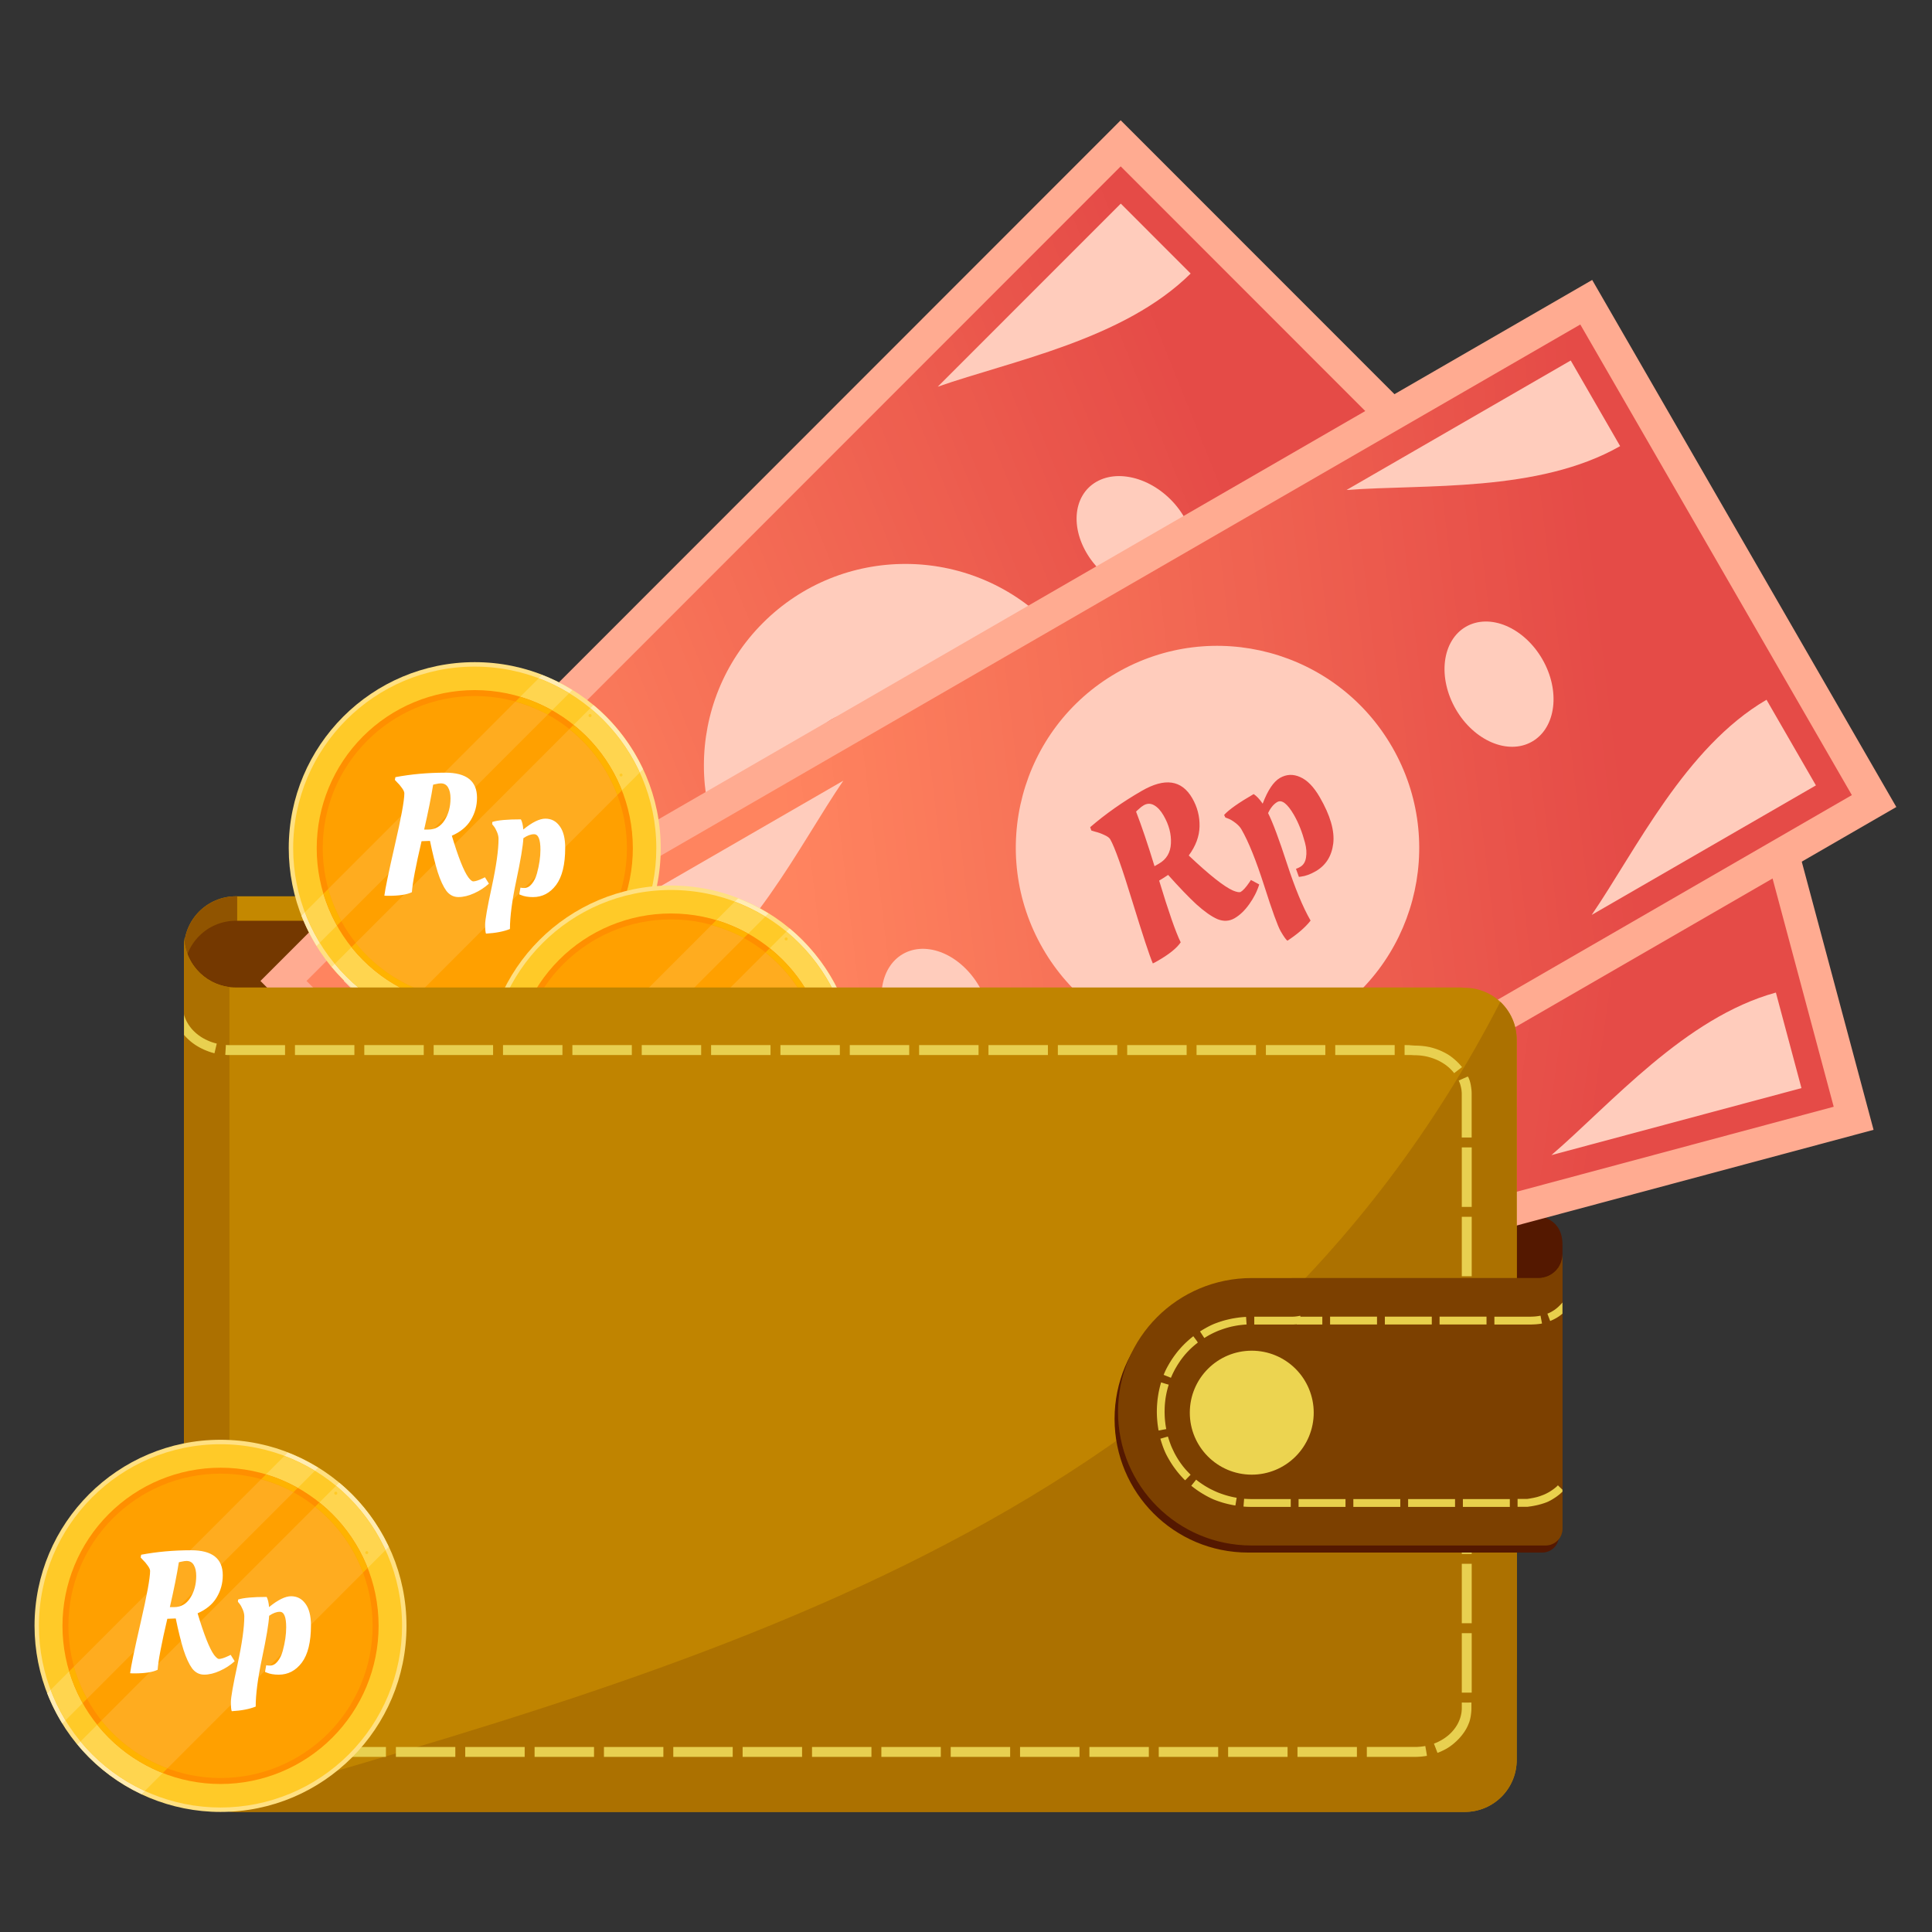 <svg xmlns="http://www.w3.org/2000/svg" xmlns:xlink="http://www.w3.org/1999/xlink" width="800" zoomAndPan="magnify" viewBox="0 0 600 600" height="800" preserveAspectRatio="xMidYMid meet" version="1.2"><rect x="0" y="0" width="600" height="600" fill="#333333" stroke="none"/><defs><clipPath id="9f87619b04"><path d="M 80 37.125 L 482 37.125 L 482 439 L 80 439 Z M 80 37.125 "/></clipPath><clipPath id="3898a37094"><path d="M 95 51 L 468 51 L 468 424 L 95 424 Z M 95 51 "/></clipPath><clipPath id="15227534f5"><path d="M 95.195 304.641 L 348.043 51.664 L 467.312 170.992 L 214.465 423.969 Z M 95.195 304.641 "/></clipPath><linearGradient x1="392.64" gradientTransform="matrix(1.261,0,0,1.262,10.728,37.346)" y1="87.646" x2="36.46" gradientUnits="userSpaceOnUse" y2="230.174" id="81adce203e"><stop style="stop-color:#e54b47;stop-opacity:1;" offset="0"/><stop style="stop-color:#e54b47;stop-opacity:1;" offset="0.125"/><stop style="stop-color:#e54b47;stop-opacity:1;" offset="0.188"/><stop style="stop-color:#e54b47;stop-opacity:1;" offset="0.219"/><stop style="stop-color:#e54b47;stop-opacity:1;" offset="0.234"/><stop style="stop-color:#e54b47;stop-opacity:1;" offset="0.242"/><stop style="stop-color:#e64c48;stop-opacity:1;" offset="0.25"/><stop style="stop-color:#e64d48;stop-opacity:1;" offset="0.258"/><stop style="stop-color:#e64e48;stop-opacity:1;" offset="0.266"/><stop style="stop-color:#e74f49;stop-opacity:1;" offset="0.273"/><stop style="stop-color:#e75049;stop-opacity:1;" offset="0.281"/><stop style="stop-color:#e75049;stop-opacity:1;" offset="0.286"/><stop style="stop-color:#e85149;stop-opacity:1;" offset="0.289"/><stop style="stop-color:#e8514a;stop-opacity:1;" offset="0.297"/><stop style="stop-color:#e8524a;stop-opacity:1;" offset="0.305"/><stop style="stop-color:#e9534a;stop-opacity:1;" offset="0.312"/><stop style="stop-color:#e9544b;stop-opacity:1;" offset="0.32"/><stop style="stop-color:#e9554b;stop-opacity:1;" offset="0.328"/><stop style="stop-color:#ea554b;stop-opacity:1;" offset="0.336"/><stop style="stop-color:#ea564c;stop-opacity:1;" offset="0.344"/><stop style="stop-color:#eb574c;stop-opacity:1;" offset="0.352"/><stop style="stop-color:#eb584c;stop-opacity:1;" offset="0.359"/><stop style="stop-color:#eb594d;stop-opacity:1;" offset="0.367"/><stop style="stop-color:#ec5a4d;stop-opacity:1;" offset="0.375"/><stop style="stop-color:#ec5a4d;stop-opacity:1;" offset="0.383"/><stop style="stop-color:#ec5b4e;stop-opacity:1;" offset="0.391"/><stop style="stop-color:#ed5c4e;stop-opacity:1;" offset="0.398"/><stop style="stop-color:#ed5d4f;stop-opacity:1;" offset="0.406"/><stop style="stop-color:#ee5e4f;stop-opacity:1;" offset="0.414"/><stop style="stop-color:#ee5f4f;stop-opacity:1;" offset="0.422"/><stop style="stop-color:#ee5f50;stop-opacity:1;" offset="0.43"/><stop style="stop-color:#ef6050;stop-opacity:1;" offset="0.438"/><stop style="stop-color:#ef6150;stop-opacity:1;" offset="0.445"/><stop style="stop-color:#ef6251;stop-opacity:1;" offset="0.453"/><stop style="stop-color:#f06351;stop-opacity:1;" offset="0.461"/><stop style="stop-color:#f06451;stop-opacity:1;" offset="0.469"/><stop style="stop-color:#f16452;stop-opacity:1;" offset="0.477"/><stop style="stop-color:#f16552;stop-opacity:1;" offset="0.484"/><stop style="stop-color:#f16652;stop-opacity:1;" offset="0.492"/><stop style="stop-color:#f26753;stop-opacity:1;" offset="0.5"/><stop style="stop-color:#f26853;stop-opacity:1;" offset="0.508"/><stop style="stop-color:#f26953;stop-opacity:1;" offset="0.516"/><stop style="stop-color:#f36954;stop-opacity:1;" offset="0.523"/><stop style="stop-color:#f36a54;stop-opacity:1;" offset="0.531"/><stop style="stop-color:#f46b54;stop-opacity:1;" offset="0.539"/><stop style="stop-color:#f46c55;stop-opacity:1;" offset="0.547"/><stop style="stop-color:#f46d55;stop-opacity:1;" offset="0.555"/><stop style="stop-color:#f56e56;stop-opacity:1;" offset="0.562"/><stop style="stop-color:#f56e56;stop-opacity:1;" offset="0.57"/><stop style="stop-color:#f66f56;stop-opacity:1;" offset="0.578"/><stop style="stop-color:#f67057;stop-opacity:1;" offset="0.586"/><stop style="stop-color:#f67157;stop-opacity:1;" offset="0.594"/><stop style="stop-color:#f77257;stop-opacity:1;" offset="0.602"/><stop style="stop-color:#f77358;stop-opacity:1;" offset="0.609"/><stop style="stop-color:#f77358;stop-opacity:1;" offset="0.617"/><stop style="stop-color:#f87458;stop-opacity:1;" offset="0.625"/><stop style="stop-color:#f87559;stop-opacity:1;" offset="0.633"/><stop style="stop-color:#f97659;stop-opacity:1;" offset="0.641"/><stop style="stop-color:#f97759;stop-opacity:1;" offset="0.648"/><stop style="stop-color:#f9785a;stop-opacity:1;" offset="0.656"/><stop style="stop-color:#fa785a;stop-opacity:1;" offset="0.664"/><stop style="stop-color:#fa795a;stop-opacity:1;" offset="0.672"/><stop style="stop-color:#fa7a5b;stop-opacity:1;" offset="0.68"/><stop style="stop-color:#fb7b5b;stop-opacity:1;" offset="0.688"/><stop style="stop-color:#fb7c5b;stop-opacity:1;" offset="0.695"/><stop style="stop-color:#fc7d5c;stop-opacity:1;" offset="0.703"/><stop style="stop-color:#fc7d5c;stop-opacity:1;" offset="0.711"/><stop style="stop-color:#fc7e5d;stop-opacity:1;" offset="0.714"/><stop style="stop-color:#fd7f5d;stop-opacity:1;" offset="0.719"/><stop style="stop-color:#fd7f5d;stop-opacity:1;" offset="0.727"/><stop style="stop-color:#fd805d;stop-opacity:1;" offset="0.734"/><stop style="stop-color:#fd815e;stop-opacity:1;" offset="0.742"/><stop style="stop-color:#fe815e;stop-opacity:1;" offset="0.75"/><stop style="stop-color:#fe825e;stop-opacity:1;" offset="0.758"/><stop style="stop-color:#ff835f;stop-opacity:1;" offset="0.766"/><stop style="stop-color:#ff845f;stop-opacity:1;" offset="0.781"/><stop style="stop-color:#ff845f;stop-opacity:1;" offset="0.812"/><stop style="stop-color:#ff845f;stop-opacity:1;" offset="0.875"/><stop style="stop-color:#ff845f;stop-opacity:1;" offset="1"/></linearGradient><clipPath id="49124074f9"><path d="M 180 180 L 570 180 L 570 437 L 180 437 Z M 180 180 "/></clipPath><clipPath id="d6cff04128"><path d="M 180.422 273.293 L 525.805 180.695 L 569.473 343.711 L 224.074 436.297 Z M 180.422 273.293 "/></clipPath><linearGradient x1="454.283" gradientTransform="matrix(1.261,0,0,1.262,10.728,37.346)" y1="238.751" x2="123.425" gradientUnits="userSpaceOnUse" y2="191.129" id="8e50b33fa4"><stop style="stop-color:#e54b47;stop-opacity:1;" offset="0"/><stop style="stop-color:#e54b47;stop-opacity:1;" offset="0.086"/><stop style="stop-color:#e54b47;stop-opacity:1;" offset="0.125"/><stop style="stop-color:#e54b47;stop-opacity:1;" offset="0.188"/><stop style="stop-color:#e54b47;stop-opacity:1;" offset="0.203"/><stop style="stop-color:#e64c47;stop-opacity:1;" offset="0.211"/><stop style="stop-color:#e64d48;stop-opacity:1;" offset="0.219"/><stop style="stop-color:#e64e48;stop-opacity:1;" offset="0.227"/><stop style="stop-color:#e74e48;stop-opacity:1;" offset="0.234"/><stop style="stop-color:#e74f49;stop-opacity:1;" offset="0.242"/><stop style="stop-color:#e75049;stop-opacity:1;" offset="0.25"/><stop style="stop-color:#e75049;stop-opacity:1;" offset="0.258"/><stop style="stop-color:#e8514a;stop-opacity:1;" offset="0.266"/><stop style="stop-color:#e8524a;stop-opacity:1;" offset="0.273"/><stop style="stop-color:#e8534a;stop-opacity:1;" offset="0.281"/><stop style="stop-color:#e9534b;stop-opacity:1;" offset="0.289"/><stop style="stop-color:#e9544b;stop-opacity:1;" offset="0.297"/><stop style="stop-color:#e9554b;stop-opacity:1;" offset="0.305"/><stop style="stop-color:#ea564b;stop-opacity:1;" offset="0.312"/><stop style="stop-color:#ea564c;stop-opacity:1;" offset="0.32"/><stop style="stop-color:#ea574c;stop-opacity:1;" offset="0.328"/><stop style="stop-color:#eb584c;stop-opacity:1;" offset="0.336"/><stop style="stop-color:#eb584d;stop-opacity:1;" offset="0.344"/><stop style="stop-color:#eb594d;stop-opacity:1;" offset="0.352"/><stop style="stop-color:#ec5a4d;stop-opacity:1;" offset="0.359"/><stop style="stop-color:#ec5b4e;stop-opacity:1;" offset="0.367"/><stop style="stop-color:#ec5b4e;stop-opacity:1;" offset="0.375"/><stop style="stop-color:#ed5c4e;stop-opacity:1;" offset="0.383"/><stop style="stop-color:#ed5d4e;stop-opacity:1;" offset="0.391"/><stop style="stop-color:#ed5e4f;stop-opacity:1;" offset="0.398"/><stop style="stop-color:#ee5e4f;stop-opacity:1;" offset="0.406"/><stop style="stop-color:#ee5f4f;stop-opacity:1;" offset="0.414"/><stop style="stop-color:#ee6050;stop-opacity:1;" offset="0.422"/><stop style="stop-color:#ef6050;stop-opacity:1;" offset="0.43"/><stop style="stop-color:#ef6150;stop-opacity:1;" offset="0.438"/><stop style="stop-color:#ef6251;stop-opacity:1;" offset="0.445"/><stop style="stop-color:#f06351;stop-opacity:1;" offset="0.453"/><stop style="stop-color:#f06351;stop-opacity:1;" offset="0.461"/><stop style="stop-color:#f06452;stop-opacity:1;" offset="0.469"/><stop style="stop-color:#f16552;stop-opacity:1;" offset="0.477"/><stop style="stop-color:#f16552;stop-opacity:1;" offset="0.484"/><stop style="stop-color:#f16652;stop-opacity:1;" offset="0.492"/><stop style="stop-color:#f26753;stop-opacity:1;" offset="0.5"/><stop style="stop-color:#f26853;stop-opacity:1;" offset="0.508"/><stop style="stop-color:#f26853;stop-opacity:1;" offset="0.516"/><stop style="stop-color:#f36954;stop-opacity:1;" offset="0.523"/><stop style="stop-color:#f36a54;stop-opacity:1;" offset="0.531"/><stop style="stop-color:#f36b54;stop-opacity:1;" offset="0.539"/><stop style="stop-color:#f46b55;stop-opacity:1;" offset="0.547"/><stop style="stop-color:#f46c55;stop-opacity:1;" offset="0.555"/><stop style="stop-color:#f46d55;stop-opacity:1;" offset="0.562"/><stop style="stop-color:#f56d56;stop-opacity:1;" offset="0.57"/><stop style="stop-color:#f56e56;stop-opacity:1;" offset="0.578"/><stop style="stop-color:#f56f56;stop-opacity:1;" offset="0.586"/><stop style="stop-color:#f67056;stop-opacity:1;" offset="0.594"/><stop style="stop-color:#f67057;stop-opacity:1;" offset="0.602"/><stop style="stop-color:#f67157;stop-opacity:1;" offset="0.609"/><stop style="stop-color:#f77257;stop-opacity:1;" offset="0.617"/><stop style="stop-color:#f77358;stop-opacity:1;" offset="0.625"/><stop style="stop-color:#f77358;stop-opacity:1;" offset="0.633"/><stop style="stop-color:#f87458;stop-opacity:1;" offset="0.641"/><stop style="stop-color:#f87559;stop-opacity:1;" offset="0.648"/><stop style="stop-color:#f87559;stop-opacity:1;" offset="0.656"/><stop style="stop-color:#f97659;stop-opacity:1;" offset="0.664"/><stop style="stop-color:#f97759;stop-opacity:1;" offset="0.672"/><stop style="stop-color:#f9785a;stop-opacity:1;" offset="0.68"/><stop style="stop-color:#fa785a;stop-opacity:1;" offset="0.688"/><stop style="stop-color:#fa795a;stop-opacity:1;" offset="0.695"/><stop style="stop-color:#fa7a5b;stop-opacity:1;" offset="0.703"/><stop style="stop-color:#fb7b5b;stop-opacity:1;" offset="0.711"/><stop style="stop-color:#fb7b5b;stop-opacity:1;" offset="0.719"/><stop style="stop-color:#fb7c5c;stop-opacity:1;" offset="0.727"/><stop style="stop-color:#fc7d5c;stop-opacity:1;" offset="0.734"/><stop style="stop-color:#fc7d5c;stop-opacity:1;" offset="0.742"/><stop style="stop-color:#fc7e5d;stop-opacity:1;" offset="0.75"/><stop style="stop-color:#fd7f5d;stop-opacity:1;" offset="0.758"/><stop style="stop-color:#fd805d;stop-opacity:1;" offset="0.766"/><stop style="stop-color:#fd805d;stop-opacity:1;" offset="0.773"/><stop style="stop-color:#fe815e;stop-opacity:1;" offset="0.781"/><stop style="stop-color:#fe825e;stop-opacity:1;" offset="0.789"/><stop style="stop-color:#fe825e;stop-opacity:1;" offset="0.797"/><stop style="stop-color:#ff835f;stop-opacity:1;" offset="0.805"/><stop style="stop-color:#ff845f;stop-opacity:1;" offset="0.812"/><stop style="stop-color:#ff845f;stop-opacity:1;" offset="0.875"/><stop style="stop-color:#ff845f;stop-opacity:1;" offset="0.914"/><stop style="stop-color:#ff845f;stop-opacity:1;" offset="1"/></linearGradient><clipPath id="6fa47ab046"><path d="M 167 86 L 588.977 86 L 588.977 440 L 167 440 Z M 167 86 "/></clipPath><clipPath id="7001b442ad"><path d="M 181 100 L 576 100 L 576 426 L 181 426 Z M 181 100 "/></clipPath><clipPath id="fc77606449"><path d="M 181.102 279.664 L 490.777 100.777 L 575.109 246.926 L 265.441 425.801 Z M 181.102 279.664 "/></clipPath><linearGradient x1="460.57" gradientTransform="matrix(1.261,0,0,1.262,10.728,37.346)" y1="158.898" x2="122.151" gradientUnits="userSpaceOnUse" y2="199.307" id="2e102c3f91"><stop style="stop-color:#e54b47;stop-opacity:1;" offset="0"/><stop style="stop-color:#e54b47;stop-opacity:1;" offset="0.09"/><stop style="stop-color:#e54b47;stop-opacity:1;" offset="0.125"/><stop style="stop-color:#e54b47;stop-opacity:1;" offset="0.188"/><stop style="stop-color:#e54b47;stop-opacity:1;" offset="0.203"/><stop style="stop-color:#e54c47;stop-opacity:1;" offset="0.211"/><stop style="stop-color:#e64c48;stop-opacity:1;" offset="0.219"/><stop style="stop-color:#e64d48;stop-opacity:1;" offset="0.227"/><stop style="stop-color:#e64e48;stop-opacity:1;" offset="0.234"/><stop style="stop-color:#e74f48;stop-opacity:1;" offset="0.242"/><stop style="stop-color:#e74f49;stop-opacity:1;" offset="0.25"/><stop style="stop-color:#e75049;stop-opacity:1;" offset="0.258"/><stop style="stop-color:#e85149;stop-opacity:1;" offset="0.266"/><stop style="stop-color:#e8524a;stop-opacity:1;" offset="0.273"/><stop style="stop-color:#e8524a;stop-opacity:1;" offset="0.281"/><stop style="stop-color:#e9534a;stop-opacity:1;" offset="0.289"/><stop style="stop-color:#e9544b;stop-opacity:1;" offset="0.297"/><stop style="stop-color:#e9544b;stop-opacity:1;" offset="0.305"/><stop style="stop-color:#ea554b;stop-opacity:1;" offset="0.312"/><stop style="stop-color:#ea564c;stop-opacity:1;" offset="0.32"/><stop style="stop-color:#ea574c;stop-opacity:1;" offset="0.328"/><stop style="stop-color:#eb574c;stop-opacity:1;" offset="0.336"/><stop style="stop-color:#eb584d;stop-opacity:1;" offset="0.344"/><stop style="stop-color:#eb594d;stop-opacity:1;" offset="0.352"/><stop style="stop-color:#ec5a4d;stop-opacity:1;" offset="0.359"/><stop style="stop-color:#ec5a4d;stop-opacity:1;" offset="0.367"/><stop style="stop-color:#ec5b4e;stop-opacity:1;" offset="0.375"/><stop style="stop-color:#ed5c4e;stop-opacity:1;" offset="0.383"/><stop style="stop-color:#ed5d4e;stop-opacity:1;" offset="0.391"/><stop style="stop-color:#ed5d4f;stop-opacity:1;" offset="0.398"/><stop style="stop-color:#ee5e4f;stop-opacity:1;" offset="0.406"/><stop style="stop-color:#ee5f4f;stop-opacity:1;" offset="0.414"/><stop style="stop-color:#ee6050;stop-opacity:1;" offset="0.422"/><stop style="stop-color:#ef6050;stop-opacity:1;" offset="0.43"/><stop style="stop-color:#ef6150;stop-opacity:1;" offset="0.438"/><stop style="stop-color:#ef6251;stop-opacity:1;" offset="0.445"/><stop style="stop-color:#f06351;stop-opacity:1;" offset="0.453"/><stop style="stop-color:#f06351;stop-opacity:1;" offset="0.461"/><stop style="stop-color:#f06452;stop-opacity:1;" offset="0.469"/><stop style="stop-color:#f16552;stop-opacity:1;" offset="0.477"/><stop style="stop-color:#f16552;stop-opacity:1;" offset="0.484"/><stop style="stop-color:#f16652;stop-opacity:1;" offset="0.492"/><stop style="stop-color:#f26753;stop-opacity:1;" offset="0.5"/><stop style="stop-color:#f26853;stop-opacity:1;" offset="0.508"/><stop style="stop-color:#f26853;stop-opacity:1;" offset="0.516"/><stop style="stop-color:#f36954;stop-opacity:1;" offset="0.523"/><stop style="stop-color:#f36a54;stop-opacity:1;" offset="0.531"/><stop style="stop-color:#f36b54;stop-opacity:1;" offset="0.539"/><stop style="stop-color:#f46b55;stop-opacity:1;" offset="0.547"/><stop style="stop-color:#f46c55;stop-opacity:1;" offset="0.555"/><stop style="stop-color:#f46d55;stop-opacity:1;" offset="0.562"/><stop style="stop-color:#f56e56;stop-opacity:1;" offset="0.57"/><stop style="stop-color:#f56e56;stop-opacity:1;" offset="0.578"/><stop style="stop-color:#f56f56;stop-opacity:1;" offset="0.586"/><stop style="stop-color:#f67056;stop-opacity:1;" offset="0.594"/><stop style="stop-color:#f67157;stop-opacity:1;" offset="0.602"/><stop style="stop-color:#f67157;stop-opacity:1;" offset="0.609"/><stop style="stop-color:#f77257;stop-opacity:1;" offset="0.617"/><stop style="stop-color:#f77358;stop-opacity:1;" offset="0.625"/><stop style="stop-color:#f77358;stop-opacity:1;" offset="0.633"/><stop style="stop-color:#f87458;stop-opacity:1;" offset="0.641"/><stop style="stop-color:#f87559;stop-opacity:1;" offset="0.648"/><stop style="stop-color:#f87659;stop-opacity:1;" offset="0.656"/><stop style="stop-color:#f97659;stop-opacity:1;" offset="0.664"/><stop style="stop-color:#f9775a;stop-opacity:1;" offset="0.672"/><stop style="stop-color:#f9785a;stop-opacity:1;" offset="0.68"/><stop style="stop-color:#fa795a;stop-opacity:1;" offset="0.688"/><stop style="stop-color:#fa795b;stop-opacity:1;" offset="0.695"/><stop style="stop-color:#fb7a5b;stop-opacity:1;" offset="0.703"/><stop style="stop-color:#fb7b5b;stop-opacity:1;" offset="0.711"/><stop style="stop-color:#fb7c5b;stop-opacity:1;" offset="0.719"/><stop style="stop-color:#fc7c5c;stop-opacity:1;" offset="0.727"/><stop style="stop-color:#fc7d5c;stop-opacity:1;" offset="0.734"/><stop style="stop-color:#fc7e5c;stop-opacity:1;" offset="0.742"/><stop style="stop-color:#fd7f5d;stop-opacity:1;" offset="0.75"/><stop style="stop-color:#fd7f5d;stop-opacity:1;" offset="0.758"/><stop style="stop-color:#fd805d;stop-opacity:1;" offset="0.766"/><stop style="stop-color:#fe815e;stop-opacity:1;" offset="0.773"/><stop style="stop-color:#fe825e;stop-opacity:1;" offset="0.781"/><stop style="stop-color:#fe825e;stop-opacity:1;" offset="0.789"/><stop style="stop-color:#ff835f;stop-opacity:1;" offset="0.797"/><stop style="stop-color:#ff845f;stop-opacity:1;" offset="0.812"/><stop style="stop-color:#ff845f;stop-opacity:1;" offset="0.875"/><stop style="stop-color:#ff845f;stop-opacity:1;" offset="0.91"/><stop style="stop-color:#ff845f;stop-opacity:1;" offset="1"/></linearGradient><clipPath id="c6d5ae67bd"><path d="M 57 291 L 472 291 L 472 562.875 L 57 562.875 Z M 57 291 "/></clipPath><clipPath id="f43b344efd"><path d="M 66 311 L 472 311 L 472 562.875 L 66 562.875 Z M 66 311 "/></clipPath><clipPath id="05e3adecd1"><path d="M 57 291 L 72 291 L 72 562.875 L 57 562.875 Z M 57 291 "/></clipPath><clipPath id="273afc9991"><path d="M 10.727 447 L 127 447 L 127 562.875 L 10.727 562.875 Z M 10.727 447 "/></clipPath></defs><g id="f9bf66b95d"><path style=" stroke:none;fill-rule:nonzero;fill:#c48800;fill-opacity:1;" d="M 73.293 278.352 L 454.895 278.352 C 463.832 278.352 471.031 285.555 471.031 294.5 L 471.031 518.145 C 471.031 527.09 463.832 534.293 454.895 534.293 L 73.293 534.293 C 64.355 534.293 57.152 527.09 57.152 518.145 L 57.152 294.5 C 57.152 285.555 64.355 278.352 73.293 278.352 Z M 73.293 278.352 "/><path style=" stroke:none;fill-rule:nonzero;fill:#905400;fill-opacity:1;" d="M 73.293 278.352 C 64.355 278.352 57.152 285.555 57.152 294.5 L 57.152 304.402 C 57.316 304.414 57.48 304.414 57.645 304.414 L 64.227 304.414 C 69.449 304.414 73.66 300.199 73.66 294.977 L 73.66 278.352 C 73.66 278.352 73.293 278.352 73.293 278.352 Z M 73.293 278.352 "/><path style=" stroke:none;fill-rule:nonzero;fill:#743800;fill-opacity:1;" d="M 73.293 285.945 L 454.895 285.945 C 463.832 285.945 471.031 293.148 471.031 302.094 L 471.031 525.738 C 471.031 534.684 463.832 541.887 454.895 541.887 L 73.293 541.887 C 64.355 541.887 57.152 534.684 57.152 525.738 L 57.152 302.094 C 57.152 293.148 64.355 285.945 73.293 285.945 Z M 73.293 285.945 "/><g clip-rule="nonzero" clip-path="url(#9f87619b04)"><path style=" stroke:none;fill-rule:evenodd;fill:#ffab91;fill-opacity:1;" d="M 80.887 304.648 L 348.039 37.352 L 481.621 170.992 L 214.469 438.289 Z M 80.887 304.648 "/></g><g clip-rule="nonzero" clip-path="url(#3898a37094)"><g clip-rule="evenodd" clip-path="url(#15227534f5)"><path style=" stroke:none;fill-rule:nonzero;fill:url(#81adce203e);" d="M 95.195 51.664 L 95.195 423.969 L 467.312 423.969 L 467.312 51.664 Z M 95.195 51.664 "/></g></g><path style=" stroke:none;fill-rule:evenodd;fill:#ffccbc;fill-opacity:1;" d="M 236.922 193.461 C 212.473 217.922 212.496 257.609 236.984 282.109 C 248.75 293.879 264.688 300.492 281.305 300.504 C 297.922 300.516 313.848 293.918 325.602 282.172 C 350.051 257.711 350.023 218.023 325.539 193.523 C 301.039 169.027 261.371 169 236.922 193.461 Z M 236.922 193.461 "/><path style=" stroke:none;fill-rule:evenodd;fill:#ffccbc;fill-opacity:1;" d="M 128.457 326.363 L 106.758 304.652 L 163.598 247.785 C 155.582 270.68 149.035 305.574 128.457 326.363 Z M 128.457 326.363 "/><path style=" stroke:none;fill-rule:evenodd;fill:#ffccbc;fill-opacity:1;" d="M 369.77 84.945 L 348.07 63.234 L 291.215 120.102 C 314.102 112.066 348.977 105.531 369.77 84.945 Z M 369.77 84.945 "/><path style=" stroke:none;fill-rule:evenodd;fill:#ffccbc;fill-opacity:1;" d="M 192.75 390.691 L 214.453 412.402 L 271.293 355.531 C 248.422 363.555 213.543 370.102 192.75 390.691 Z M 192.75 390.691 "/><path style=" stroke:none;fill-rule:evenodd;fill:#ffccbc;fill-opacity:1;" d="M 434.051 149.258 L 455.75 170.969 L 398.91 227.84 C 406.941 204.953 413.473 170.059 434.051 149.258 Z M 434.051 149.258 "/><path style=" stroke:none;fill-rule:nonzero;fill:#ffccbc;fill-opacity:1;" d="M 363.527 155.109 C 371.559 163.148 373.16 174.59 367.109 180.645 C 361.043 186.711 349.621 185.109 341.59 177.062 C 337.73 173.203 335.184 168.344 334.516 163.551 C 333.848 158.758 335.109 154.43 338.008 151.527 C 340.922 148.613 345.246 147.352 350.023 148.035 C 354.816 148.703 359.672 151.25 363.527 155.109 Z M 363.527 155.109 "/><path style=" stroke:none;fill-rule:nonzero;fill:#ffccbc;fill-opacity:1;" d="M 220.934 298.562 C 221.41 299.039 221.867 299.531 222.309 300.043 C 222.746 300.551 223.164 301.078 223.562 301.613 C 223.961 302.152 224.332 302.699 224.688 303.262 C 225.039 303.824 225.363 304.391 225.668 304.969 C 225.969 305.547 226.246 306.133 226.496 306.723 C 226.75 307.312 226.973 307.906 227.168 308.5 C 227.367 309.098 227.535 309.695 227.676 310.289 C 227.816 310.887 227.926 311.48 228.008 312.074 C 228.09 312.664 228.145 313.25 228.168 313.832 C 228.195 314.41 228.188 314.984 228.156 315.547 C 228.121 316.113 228.059 316.664 227.965 317.207 C 227.875 317.75 227.754 318.277 227.602 318.793 C 227.453 319.305 227.273 319.805 227.07 320.289 C 226.863 320.77 226.633 321.234 226.371 321.68 C 226.113 322.125 225.828 322.551 225.516 322.957 C 225.203 323.359 224.871 323.742 224.512 324.102 C 224.152 324.461 223.77 324.797 223.363 325.109 C 222.961 325.418 222.535 325.703 222.09 325.965 C 221.645 326.223 221.18 326.457 220.699 326.664 C 220.215 326.867 219.715 327.047 219.203 327.195 C 218.688 327.348 218.16 327.469 217.617 327.559 C 217.078 327.652 216.523 327.715 215.961 327.75 C 215.395 327.785 214.824 327.789 214.246 327.766 C 213.664 327.738 213.078 327.688 212.488 327.602 C 211.895 327.52 211.301 327.41 210.707 327.27 C 210.109 327.129 209.512 326.961 208.918 326.762 C 208.32 326.566 207.73 326.344 207.141 326.09 C 206.551 325.84 205.965 325.562 205.387 325.262 C 204.809 324.957 204.242 324.629 203.68 324.277 C 203.121 323.926 202.57 323.551 202.035 323.156 C 201.496 322.758 200.973 322.34 200.461 321.898 C 199.953 321.461 199.461 321.004 198.984 320.527 C 198.508 320.047 198.051 319.555 197.609 319.047 C 197.172 318.535 196.754 318.012 196.355 317.473 C 195.957 316.938 195.586 316.387 195.23 315.828 C 194.879 315.266 194.555 314.695 194.25 314.117 C 193.949 313.539 193.672 312.957 193.422 312.367 C 193.168 311.777 192.945 311.184 192.75 310.586 C 192.551 309.992 192.383 309.395 192.242 308.797 C 192.102 308.199 191.992 307.605 191.91 307.016 C 191.828 306.422 191.773 305.836 191.75 305.258 C 191.723 304.676 191.73 304.105 191.762 303.539 C 191.797 302.977 191.859 302.422 191.953 301.883 C 192.043 301.34 192.164 300.812 192.316 300.297 C 192.465 299.781 192.645 299.285 192.848 298.801 C 193.055 298.316 193.285 297.855 193.547 297.41 C 193.805 296.961 194.09 296.539 194.402 296.133 C 194.715 295.727 195.047 295.348 195.406 294.984 C 195.766 294.625 196.148 294.293 196.555 293.98 C 196.957 293.668 197.383 293.383 197.828 293.125 C 198.273 292.863 198.738 292.633 199.219 292.426 C 199.703 292.219 200.199 292.043 200.715 291.891 C 201.23 291.742 201.758 291.621 202.301 291.527 C 202.84 291.438 203.395 291.371 203.957 291.34 C 204.52 291.305 205.094 291.301 205.672 291.324 C 206.254 291.348 206.84 291.402 207.43 291.484 C 208.023 291.566 208.617 291.68 209.211 291.82 C 209.809 291.961 210.406 292.129 211 292.324 C 211.598 292.523 212.188 292.746 212.777 292.996 C 213.367 293.246 213.953 293.523 214.531 293.828 C 215.109 294.129 215.676 294.457 216.238 294.809 C 216.797 295.16 217.348 295.535 217.883 295.934 C 218.422 296.332 218.945 296.75 219.457 297.188 C 219.965 297.629 220.457 298.086 220.934 298.562 Z M 220.934 298.562 "/><path style=" stroke:none;fill-rule:nonzero;fill:#e54945;fill-opacity:1;" d="M 253.98 226.816 C 249.125 231.672 244.93 236.695 241.41 241.879 L 242.027 242.789 L 243.312 242.84 C 244.172 242.801 245.141 242.891 246.215 243.078 C 247.262 243.242 247.98 243.508 248.359 243.887 C 250.363 245.891 254.246 251.531 260.02 260.805 C 265.797 270.012 269.504 275.652 271.117 277.719 C 271.367 277.531 271.797 277.129 272.402 276.535 C 275.289 273.645 277.082 271.184 277.785 269.141 C 275.504 266.543 271.695 260.941 266.363 252.363 C 266.906 251.82 267.648 251.012 268.609 249.93 C 272.855 252.73 276.465 254.898 279.414 256.449 C 282.402 257.977 284.91 258.898 286.941 259.215 C 288.973 259.465 290.66 258.922 291.984 257.598 C 293.348 256.234 294.445 254.434 295.277 252.211 C 296.133 249.953 296.613 247.695 296.699 245.449 L 293.84 244.781 L 293.547 245.641 C 292.918 247.418 292.312 248.59 291.734 249.172 C 291.418 249.488 290.609 249.574 289.301 249.41 C 286.285 248.934 280.914 246.609 273.199 242.461 C 274.535 239.027 274.836 235.836 274.105 232.887 C 273.375 229.871 271.887 227.234 269.629 224.977 C 265.039 220.344 259.82 220.965 253.98 226.816 Z M 255.695 231.004 C 256.59 230.109 257.637 229.832 258.836 230.148 C 260.047 230.461 261.27 231.246 262.504 232.48 C 264.852 234.828 266.324 237.426 266.93 240.254 C 267.535 243.016 266.879 245.348 264.977 247.254 L 263.828 248.402 C 259.984 242.27 256.68 237.312 253.918 233.539 C 253.879 233.504 254.082 233.188 254.484 232.582 C 254.914 231.914 255.305 231.383 255.695 231.004 Z M 294.355 211.855 C 292.742 213.469 291.707 216.512 291.254 220.965 C 289.953 219.852 288.793 219.133 287.773 218.82 C 283.992 222.602 281.594 225.48 280.586 227.449 L 281.152 228.117 L 282.113 228.219 C 282.805 228.281 283.648 228.52 284.633 228.938 C 285.594 229.316 286.359 229.809 286.965 230.414 C 290.043 233.492 293.824 238.512 298.301 245.477 C 302.738 252.402 305.613 256.512 306.926 257.812 C 308.227 259.113 309.145 259.883 309.688 260.098 C 312.223 257.234 314.012 254.598 315.02 252.188 C 311.629 248.793 307.734 243.723 303.359 236.984 C 298.984 230.25 295.742 225.707 293.648 223.359 C 293.965 221.582 294.582 220.23 295.504 219.312 C 296.676 218.137 298.691 218.984 301.555 221.832 C 303.559 223.84 305.414 226.324 307.129 229.316 C 307.984 230.805 308.477 232.254 308.602 233.656 C 308.766 235.016 308.426 236.113 307.605 236.945 C 307.23 237.324 306.863 237.629 306.512 237.855 L 308.035 240.051 L 308.703 239.762 C 309.977 239.254 311.277 238.336 312.613 236.996 C 315.184 234.426 316.207 231.184 315.664 227.27 C 315.098 223.336 312.5 219.059 307.898 214.453 C 305.262 211.816 302.754 210.328 300.371 209.977 C 298.012 209.57 296.008 210.203 294.355 211.855 Z M 294.355 211.855 "/><path style=" stroke:none;fill-rule:nonzero;fill:#541800;fill-opacity:1;" d="M 485.23 467.785 C 485.23 463.672 481.926 460.367 477.816 460.367 L 401.23 460.367 L 401.152 460.352 L 388.723 460.352 C 365.723 460.352 347.211 441.836 347.211 418.824 C 347.211 395.812 365.723 377.293 388.723 377.293 L 474.461 377.293 C 478.547 377.293 485.242 378.441 485.242 386.59 L 485.242 467.785 Z M 485.23 467.785 "/><path style=" stroke:none;fill-rule:nonzero;fill:#703400;fill-opacity:1;" d="M 485.23 389.48 C 485.23 393.266 482.43 396.367 478.789 396.836 L 478.789 479.984 L 479.996 479.984 C 482.898 479.984 485.23 477.648 485.23 474.746 Z M 485.23 389.48 "/><path style=" stroke:none;fill-rule:evenodd;fill:#ffab91;fill-opacity:1;" d="M 168.02 266.145 L 532.965 168.312 L 581.852 350.879 L 216.91 448.707 Z M 168.02 266.145 "/><g clip-rule="nonzero" clip-path="url(#49124074f9)"><g clip-rule="evenodd" clip-path="url(#d6cff04128)"><path style=" stroke:none;fill-rule:nonzero;fill:url(#8e50b33fa4);" d="M 180.422 180.695 L 180.422 436.297 L 569.473 436.297 L 569.473 180.695 Z M 180.422 180.695 "/></g></g><path style=" stroke:none;fill-rule:evenodd;fill:#ffccbc;fill-opacity:1;" d="M 358.711 247.91 C 325.309 256.867 305.5 291.258 314.465 324.711 C 318.766 340.785 329.27 354.484 343.656 362.812 C 358.043 371.137 375.129 373.395 391.168 369.094 C 424.57 360.137 444.379 325.746 435.414 292.277 C 426.461 258.82 392.113 238.953 358.711 247.91 Z M 358.711 247.91 "/><path style=" stroke:none;fill-rule:evenodd;fill:#ffccbc;fill-opacity:1;" d="M 198.363 308.754 L 190.418 279.082 L 268.078 258.266 C 249.68 274.086 226.582 301.035 198.363 308.754 Z M 198.363 308.754 "/><path style=" stroke:none;fill-rule:evenodd;fill:#ffccbc;fill-opacity:1;" d="M 527.988 220.383 L 520.043 190.711 L 442.387 211.527 C 466.23 216.031 499.691 227.812 527.988 220.383 Z M 527.988 220.383 "/><path style=" stroke:none;fill-rule:evenodd;fill:#ffccbc;fill-opacity:1;" d="M 221.891 396.621 L 229.836 426.293 L 307.492 405.477 C 283.664 400.973 250.188 389.191 221.891 396.621 Z M 221.891 396.621 "/><path style=" stroke:none;fill-rule:evenodd;fill:#ffccbc;fill-opacity:1;" d="M 551.516 308.25 L 559.461 337.922 L 481.801 358.734 C 500.211 342.918 523.309 315.969 551.516 308.25 Z M 551.516 308.25 "/><path style=" stroke:none;fill-rule:nonzero;fill:#ffccbc;fill-opacity:1;" d="M 487.527 278.035 C 490.465 289.023 486.137 299.723 477.867 301.941 C 469.594 304.16 460.492 297.059 457.555 286.07 C 456.141 280.797 456.367 275.309 458.184 270.832 C 460 266.355 463.254 263.238 467.227 262.164 C 471.195 261.105 475.57 262.18 479.379 265.141 C 483.188 268.105 486.113 272.75 487.527 278.035 Z M 487.527 278.035 "/><path style=" stroke:none;fill-rule:nonzero;fill:#ffccbc;fill-opacity:1;" d="M 292.336 330.945 C 292.508 331.594 292.66 332.25 292.785 332.914 C 292.91 333.574 293.012 334.238 293.086 334.902 C 293.16 335.566 293.211 336.23 293.234 336.891 C 293.258 337.551 293.258 338.207 293.23 338.859 C 293.203 339.512 293.152 340.156 293.074 340.793 C 292.996 341.43 292.895 342.055 292.766 342.672 C 292.637 343.285 292.488 343.887 292.309 344.473 C 292.133 345.059 291.934 345.629 291.707 346.184 C 291.484 346.738 291.238 347.273 290.969 347.785 C 290.699 348.301 290.41 348.793 290.098 349.266 C 289.789 349.738 289.457 350.184 289.105 350.609 C 288.754 351.031 288.387 351.426 288 351.797 C 287.613 352.168 287.211 352.512 286.789 352.828 C 286.371 353.141 285.938 353.43 285.488 353.684 C 285.043 353.941 284.582 354.164 284.109 354.359 C 283.641 354.555 283.16 354.719 282.668 354.852 C 282.176 354.98 281.68 355.082 281.172 355.148 C 280.668 355.215 280.156 355.25 279.641 355.254 C 279.125 355.254 278.605 355.223 278.086 355.16 C 277.566 355.098 277.043 355.004 276.523 354.875 C 276.004 354.746 275.484 354.586 274.973 354.398 C 274.457 354.207 273.945 353.984 273.441 353.73 C 272.934 353.48 272.438 353.195 271.945 352.887 C 271.457 352.574 270.977 352.234 270.504 351.867 C 270.035 351.5 269.578 351.105 269.129 350.688 C 268.684 350.266 268.254 349.82 267.836 349.355 C 267.418 348.887 267.016 348.395 266.629 347.883 C 266.246 347.371 265.879 346.84 265.527 346.285 C 265.18 345.734 264.852 345.168 264.539 344.582 C 264.23 343.996 263.941 343.398 263.676 342.785 C 263.41 342.172 263.164 341.547 262.941 340.914 C 262.723 340.277 262.523 339.633 262.348 338.984 C 262.176 338.332 262.023 337.676 261.898 337.016 C 261.773 336.352 261.672 335.691 261.598 335.027 C 261.523 334.359 261.473 333.699 261.449 333.035 C 261.426 332.375 261.426 331.719 261.453 331.066 C 261.48 330.414 261.531 329.77 261.609 329.133 C 261.688 328.496 261.789 327.871 261.918 327.258 C 262.043 326.641 262.195 326.039 262.375 325.453 C 262.551 324.867 262.75 324.297 262.973 323.742 C 263.199 323.191 263.445 322.656 263.715 322.141 C 263.98 321.625 264.273 321.133 264.582 320.66 C 264.895 320.191 265.227 319.742 265.578 319.32 C 265.93 318.895 266.297 318.5 266.684 318.129 C 267.07 317.758 267.473 317.414 267.895 317.098 C 268.312 316.785 268.746 316.5 269.191 316.242 C 269.641 315.988 270.102 315.762 270.57 315.566 C 271.043 315.371 271.523 315.207 272.016 315.078 C 272.508 314.945 273.004 314.844 273.512 314.777 C 274.016 314.711 274.527 314.676 275.043 314.676 C 275.559 314.672 276.078 314.703 276.598 314.766 C 277.117 314.828 277.637 314.926 278.16 315.051 C 278.68 315.18 279.195 315.34 279.711 315.531 C 280.227 315.723 280.738 315.941 281.242 316.195 C 281.75 316.449 282.246 316.73 282.734 317.039 C 283.227 317.352 283.707 317.691 284.176 318.059 C 284.648 318.426 285.105 318.82 285.551 319.242 C 286 319.66 286.43 320.105 286.848 320.574 C 287.266 321.043 287.668 321.531 288.055 322.043 C 288.438 322.555 288.805 323.09 289.156 323.641 C 289.504 324.191 289.832 324.758 290.145 325.344 C 290.453 325.93 290.742 326.527 291.008 327.141 C 291.273 327.754 291.52 328.379 291.742 329.016 C 291.961 329.648 292.16 330.293 292.336 330.945 Z M 292.336 330.945 "/><path style=" stroke:none;fill-rule:nonzero;fill:#e54945;fill-opacity:1;" d="M 356.82 285.328 C 350.188 287.105 344.047 289.352 338.398 292.078 L 338.488 293.176 L 339.57 293.855 C 340.328 294.258 341.121 294.812 341.969 295.52 C 342.801 296.176 343.277 296.77 343.418 297.301 C 344.148 300.035 344.703 306.863 345.07 317.785 C 345.473 328.66 345.852 335.387 346.23 337.984 C 346.543 337.945 347.113 337.82 347.945 337.594 C 351.891 336.531 354.676 335.297 356.289 333.883 C 355.609 330.492 355.105 323.742 354.777 313.637 C 355.508 313.434 356.566 313.105 357.93 312.652 C 360.211 317.207 362.254 320.891 364.031 323.715 C 365.859 326.527 367.562 328.586 369.164 329.871 C 370.805 331.109 372.531 331.488 374.348 330.996 C 376.215 330.492 378.055 329.492 379.883 327.98 C 381.75 326.453 383.285 324.738 384.496 322.832 L 382.355 320.828 L 381.672 321.434 C 380.234 322.656 379.125 323.375 378.344 323.578 C 377.914 323.691 377.172 323.363 376.125 322.566 C 373.754 320.648 370.262 315.957 365.66 308.488 C 368.535 306.18 370.387 303.57 371.23 300.641 C 372.102 297.664 372.129 294.637 371.309 291.547 C 369.633 285.266 364.801 283.184 356.82 285.328 Z M 356.203 289.816 C 357.414 289.492 358.473 289.77 359.355 290.652 C 360.238 291.535 360.906 292.82 361.359 294.512 C 362.219 297.727 362.203 300.707 361.309 303.457 C 360.453 306.156 358.723 307.844 356.113 308.539 L 354.551 308.957 C 354.285 301.727 353.906 295.785 353.402 291.129 C 353.391 291.094 353.719 290.902 354.375 290.586 C 355.082 290.211 355.684 289.957 356.203 289.816 Z M 399.262 292.57 C 397.055 293.16 394.637 295.27 392.039 298.902 C 391.469 297.285 390.812 296.09 390.094 295.305 C 384.938 296.695 381.422 297.98 379.555 299.18 L 379.719 300.035 L 380.5 300.594 C 381.066 300.996 381.684 301.625 382.328 302.473 C 382.957 303.277 383.387 304.098 383.613 304.918 C 384.738 309.133 385.508 315.363 385.91 323.629 C 386.301 331.852 386.73 336.848 387.207 338.629 C 387.688 340.406 388.102 341.527 388.457 341.996 C 392.086 340.785 394.938 339.398 397.031 337.809 C 395.781 333.164 394.949 326.832 394.52 318.809 C 394.094 310.785 393.562 305.234 392.922 302.145 C 394.078 300.754 395.289 299.898 396.551 299.57 C 398.152 299.141 399.477 300.883 400.523 304.781 C 401.254 307.52 401.621 310.609 401.609 314.039 C 401.609 315.754 401.305 317.258 400.727 318.531 C 400.184 319.793 399.34 320.574 398.215 320.879 C 397.699 321.016 397.23 321.094 396.816 321.117 L 397.043 323.777 L 397.762 323.867 C 399.109 324.055 400.699 323.918 402.527 323.426 C 406.047 322.48 408.543 320.184 410.031 316.539 C 411.504 312.84 411.406 307.844 409.715 301.551 C 408.758 297.957 407.32 295.406 405.441 293.906 C 403.574 292.418 401.52 291.961 399.262 292.57 Z M 399.262 292.57 "/><g clip-rule="nonzero" clip-path="url(#6fa47ab046)"><path style=" stroke:none;fill-rule:evenodd;fill:#ffab91;fill-opacity:1;" d="M 167.27 275.945 L 494.469 86.941 L 588.922 250.625 L 261.723 439.629 Z M 167.27 275.945 "/></g><g clip-rule="nonzero" clip-path="url(#7001b442ad)"><g clip-rule="evenodd" clip-path="url(#fc77606449)"><path style=" stroke:none;fill-rule:nonzero;fill:url(#2e102c3f91);" d="M 181.102 100.777 L 181.102 425.801 L 575.109 425.801 L 575.109 100.777 Z M 181.102 100.777 "/></g></g><path style=" stroke:none;fill-rule:evenodd;fill:#ffccbc;fill-opacity:1;" d="M 346.758 208.965 C 316.812 226.262 306.574 264.613 323.887 294.613 C 332.195 309.02 345.887 319.539 361.941 323.855 C 377.992 328.168 395.074 325.922 409.465 317.621 C 439.41 300.328 449.648 261.977 432.336 231.977 C 415.012 201.965 376.703 191.656 346.758 208.965 Z M 346.758 208.965 "/><path style=" stroke:none;fill-rule:evenodd;fill:#ffccbc;fill-opacity:1;" d="M 207.617 309.258 L 192.273 282.664 L 261.898 242.449 C 248.207 262.48 232.875 294.5 207.617 309.258 Z M 207.617 309.258 "/><path style=" stroke:none;fill-rule:evenodd;fill:#ffccbc;fill-opacity:1;" d="M 503.148 138.547 L 487.805 111.953 L 418.176 152.172 C 442.359 150.328 477.742 153.055 503.148 138.547 Z M 503.148 138.547 "/><path style=" stroke:none;fill-rule:evenodd;fill:#ffccbc;fill-opacity:1;" d="M 253.074 388.027 L 268.418 414.621 L 338.047 374.406 C 313.863 376.246 278.48 373.535 253.074 388.027 Z M 253.074 388.027 "/><path style=" stroke:none;fill-rule:evenodd;fill:#ffccbc;fill-opacity:1;" d="M 548.605 217.316 L 563.949 243.91 L 494.32 284.129 C 508.004 264.094 523.348 232.078 548.605 217.316 Z M 548.605 217.316 "/><path style=" stroke:none;fill-rule:nonzero;fill:#ffccbc;fill-opacity:1;" d="M 478.977 204.703 C 484.664 214.555 483.25 226.008 475.824 230.297 C 468.398 234.59 457.781 230.086 452.094 220.23 C 449.371 215.5 448.16 210.152 448.754 205.344 C 449.344 200.551 451.68 196.691 455.246 194.637 C 458.816 192.578 463.316 192.477 467.766 194.371 C 472.219 196.262 476.242 199.973 478.977 204.703 Z M 478.977 204.703 "/><path style=" stroke:none;fill-rule:nonzero;fill:#ffccbc;fill-opacity:1;" d="M 304.121 306.34 C 304.457 306.926 304.773 307.52 305.066 308.125 C 305.359 308.73 305.625 309.348 305.871 309.969 C 306.113 310.59 306.336 311.219 306.531 311.852 C 306.723 312.484 306.895 313.117 307.035 313.754 C 307.18 314.391 307.293 315.027 307.383 315.664 C 307.473 316.297 307.535 316.93 307.574 317.555 C 307.609 318.184 307.617 318.801 307.598 319.414 C 307.578 320.027 307.531 320.629 307.461 321.223 C 307.387 321.816 307.285 322.395 307.16 322.961 C 307.035 323.531 306.883 324.082 306.703 324.617 C 306.523 325.152 306.32 325.672 306.09 326.172 C 305.859 326.668 305.605 327.148 305.328 327.605 C 305.051 328.066 304.75 328.5 304.426 328.914 C 304.105 329.328 303.758 329.715 303.395 330.078 C 303.027 330.441 302.641 330.777 302.234 331.09 C 301.832 331.398 301.41 331.68 300.969 331.938 C 300.527 332.191 300.074 332.414 299.602 332.609 C 299.129 332.809 298.645 332.973 298.148 333.109 C 297.652 333.242 297.141 333.348 296.625 333.422 C 296.105 333.496 295.578 333.539 295.039 333.551 C 294.504 333.562 293.965 333.543 293.418 333.492 C 292.871 333.441 292.32 333.359 291.766 333.246 C 291.215 333.133 290.66 332.988 290.105 332.816 C 289.551 332.641 289 332.438 288.449 332.203 C 287.898 331.973 287.355 331.711 286.816 331.418 C 286.277 331.129 285.742 330.812 285.219 330.469 C 284.695 330.125 284.18 329.754 283.676 329.359 C 283.168 328.965 282.676 328.547 282.199 328.102 C 281.719 327.66 281.254 327.195 280.801 326.711 C 280.352 326.227 279.918 325.723 279.504 325.199 C 279.086 324.676 278.688 324.137 278.309 323.582 C 277.934 323.023 277.574 322.453 277.238 321.871 C 276.898 321.285 276.586 320.691 276.293 320.086 C 276 319.48 275.734 318.867 275.488 318.242 C 275.242 317.621 275.023 316.992 274.828 316.359 C 274.633 315.727 274.465 315.094 274.324 314.457 C 274.18 313.82 274.062 313.184 273.973 312.547 C 273.883 311.914 273.82 311.281 273.785 310.656 C 273.75 310.031 273.742 309.41 273.762 308.797 C 273.781 308.184 273.824 307.582 273.898 306.988 C 273.973 306.395 274.07 305.816 274.199 305.25 C 274.324 304.684 274.477 304.129 274.656 303.594 C 274.836 303.059 275.039 302.539 275.27 302.043 C 275.5 301.543 275.75 301.062 276.031 300.605 C 276.309 300.145 276.609 299.711 276.93 299.297 C 277.254 298.883 277.598 298.496 277.965 298.133 C 278.332 297.77 278.719 297.434 279.121 297.121 C 279.527 296.812 279.949 296.531 280.391 296.277 C 280.832 296.02 281.285 295.797 281.758 295.602 C 282.23 295.406 282.715 295.238 283.211 295.105 C 283.707 294.969 284.215 294.863 284.734 294.789 C 285.254 294.715 285.781 294.672 286.316 294.66 C 286.852 294.648 287.395 294.668 287.941 294.723 C 288.488 294.773 289.039 294.855 289.594 294.969 C 290.145 295.078 290.699 295.223 291.254 295.398 C 291.809 295.57 292.359 295.773 292.91 296.008 C 293.457 296.242 294.004 296.504 294.543 296.793 C 295.082 297.082 295.613 297.398 296.141 297.742 C 296.664 298.09 297.18 298.457 297.684 298.852 C 298.188 299.246 298.68 299.668 299.16 300.109 C 299.641 300.551 300.105 301.016 300.555 301.5 C 301.008 301.984 301.441 302.488 301.855 303.012 C 302.273 303.535 302.668 304.074 303.047 304.629 C 303.426 305.188 303.785 305.758 304.121 306.34 Z M 304.121 306.34 "/><path style=" stroke:none;fill-rule:nonzero;fill:#e54945;fill-opacity:1;" d="M 354.602 245.602 C 348.648 249.031 343.305 252.805 338.562 256.891 L 338.93 257.926 L 340.164 258.305 C 340.996 258.496 341.918 258.82 342.914 259.289 C 343.883 259.719 344.5 260.16 344.777 260.625 C 346.191 263.074 348.484 269.531 351.676 279.992 C 354.879 290.387 356.984 296.793 358.02 299.203 C 358.309 299.09 358.824 298.812 359.57 298.383 C 363.113 296.34 365.484 294.422 366.68 292.645 C 365.141 289.539 362.91 283.145 359.984 273.48 C 360.641 273.102 361.574 272.512 362.773 271.715 C 366.164 275.512 369.078 278.551 371.523 280.824 C 374.008 283.07 376.199 284.609 378.078 285.441 C 379.969 286.211 381.734 286.121 383.375 285.188 C 385.051 284.219 386.566 282.766 387.941 280.836 C 389.352 278.879 390.398 276.824 391.066 274.668 L 388.48 273.281 L 387.988 274.035 C 386.918 275.59 386.035 276.57 385.328 276.977 C 384.938 277.203 384.133 277.062 382.922 276.57 C 380.133 275.336 375.543 271.703 369.176 265.684 C 371.359 262.719 372.469 259.707 372.531 256.664 C 372.605 253.562 371.852 250.621 370.25 247.859 C 366.969 242.219 361.762 241.465 354.602 245.602 Z M 355.18 250.094 C 356.266 249.461 357.363 249.461 358.434 250.078 C 359.52 250.699 360.504 251.77 361.371 253.285 C 363.035 256.16 363.793 259.051 363.641 261.938 C 363.504 264.766 362.281 266.844 359.949 268.195 L 358.547 269.004 C 356.43 262.09 354.512 256.438 352.824 252.074 C 352.797 252.035 353.062 251.781 353.617 251.305 C 354.184 250.762 354.715 250.355 355.18 250.094 Z M 397.484 241.602 C 395.504 242.75 393.715 245.41 392.137 249.586 C 391.168 248.176 390.234 247.191 389.34 246.609 C 384.711 249.285 381.648 251.441 380.16 253.082 L 380.539 253.875 L 381.434 254.219 C 382.09 254.457 382.844 254.91 383.691 255.566 C 384.508 256.188 385.141 256.855 385.555 257.598 C 387.738 261.371 390.082 267.199 392.605 275.07 C 395.102 282.906 396.816 287.625 397.738 289.227 C 398.656 290.816 399.352 291.801 399.816 292.152 C 403.008 290.047 405.414 287.965 407.016 285.895 C 404.609 281.73 402.176 275.828 399.68 268.195 C 397.195 260.551 395.238 255.328 393.816 252.516 C 394.586 250.875 395.531 249.738 396.652 249.082 C 398.09 248.25 399.816 249.586 401.848 253.082 C 403.258 255.531 404.406 258.418 405.289 261.75 C 405.73 263.414 405.832 264.941 405.594 266.316 C 405.391 267.68 404.785 268.648 403.777 269.23 C 403.309 269.496 402.883 269.695 402.477 269.824 L 403.387 272.332 L 404.105 272.23 C 405.465 272.066 406.953 271.512 408.594 270.578 C 411.746 268.762 413.562 265.887 414.051 261.977 C 414.52 258.027 413.133 253.223 409.867 247.582 C 408 244.352 405.969 242.258 403.75 241.312 C 401.594 240.34 399.5 240.441 397.484 241.602 Z M 397.484 241.602 "/><path style=" stroke:none;fill-rule:nonzero;fill:#ffe082;fill-opacity:1;" d="M 205.195 263.426 C 205.195 295.344 179.336 321.219 147.434 321.219 C 132.113 321.219 117.426 315.125 106.594 304.289 C 95.762 293.453 89.672 278.754 89.672 263.426 C 89.672 231.512 115.535 205.637 147.434 205.637 C 179.336 205.637 205.195 231.523 205.195 263.426 Z M 205.195 263.426 "/><path style=" stroke:none;fill-rule:nonzero;fill:#ffecb3;fill-opacity:1;" d="M 168.34 209.621 L 93.621 284.383 C 94.906 287.637 96.48 290.777 98.324 293.754 L 177.723 214.316 C 174.746 212.461 171.605 210.895 168.34 209.621 Z M 184.305 218.969 L 103.027 300.277 C 108.461 306.812 115.27 312.086 122.961 315.68 L 199.688 238.914 C 196.082 231.219 190.836 224.406 184.305 218.969 C 184.316 218.969 184.34 218.984 184.34 218.984 C 184.355 218.996 184.355 219.008 184.355 219.02 C 184.355 219.031 184.34 219.059 184.34 219.059 C 184.328 219.07 184.316 219.07 184.305 219.07 C 184.289 219.07 184.266 219.059 184.266 219.059 C 184.254 219.047 184.254 219.031 184.254 219.02 C 184.254 219.008 184.266 218.984 184.266 218.984 C 184.266 218.969 184.277 218.969 184.305 218.969 Z M 198.641 239.004 C 198.652 239.004 198.652 239.004 198.641 239.004 C 198.68 239.004 198.703 239.027 198.703 239.066 C 198.703 239.078 198.691 239.105 198.691 239.117 C 198.68 239.129 198.664 239.129 198.641 239.129 C 198.602 239.129 198.578 239.105 198.578 239.066 C 198.59 239.027 198.613 239.004 198.641 239.004 Z M 198.641 239.004 "/><path style=" stroke:none;fill-rule:nonzero;fill:#ffca28;fill-opacity:1;" d="M 203.824 263.426 C 203.824 278.391 197.883 292.73 187.305 303.316 C 176.727 313.902 162.391 319.844 147.434 319.844 C 132.48 319.844 118.145 313.902 107.566 303.316 C 96.984 292.73 91.047 278.391 91.047 263.426 C 91.047 232.266 116.289 207.023 147.422 207.023 C 178.578 207.023 203.824 232.281 203.824 263.426 Z M 203.824 263.426 "/><path style=" stroke:none;fill-rule:nonzero;fill:#ffd54f;fill-opacity:1;" d="M 167.27 210.695 L 94.703 283.297 C 95.953 286.59 97.504 289.742 99.332 292.746 L 176.727 215.312 C 173.727 213.48 170.559 211.93 167.27 210.695 Z M 183.32 219.941 L 103.996 299.305 C 109.418 305.863 116.254 311.113 123.98 314.656 L 198.641 239.961 C 195.109 232.215 189.875 225.379 183.32 219.941 Z M 183.246 221.746 C 183.371 221.746 183.496 221.797 183.586 221.883 C 183.672 221.973 183.723 222.098 183.723 222.227 C 183.723 222.352 183.672 222.477 183.586 222.566 C 183.496 222.652 183.371 222.703 183.246 222.703 C 183.117 222.703 182.992 222.652 182.902 222.566 C 182.816 222.477 182.766 222.352 182.766 222.227 C 182.766 221.961 182.98 221.746 183.246 221.746 Z M 192.879 240.227 C 193.141 240.227 193.344 240.441 193.344 240.695 C 193.344 240.82 193.293 240.934 193.207 241.023 C 193.117 241.109 193.004 241.16 192.879 241.16 C 192.75 241.16 192.637 241.109 192.551 241.023 C 192.461 240.934 192.41 240.82 192.41 240.695 C 192.41 240.441 192.613 240.227 192.879 240.227 Z M 192.879 240.227 "/><path style=" stroke:none;fill-rule:nonzero;fill:#ff8f00;fill-opacity:1;" d="M 196.535 263.426 C 196.535 276.457 191.363 288.949 182.16 298.156 C 172.957 307.367 160.473 312.539 147.449 312.539 C 134.422 312.539 121.938 307.367 112.734 298.156 C 103.531 288.949 98.359 276.457 98.359 263.426 C 98.359 250.395 103.531 237.906 112.734 228.695 C 121.938 219.488 134.422 214.316 147.449 214.316 C 174.559 214.316 196.535 236.305 196.535 263.426 Z M 196.535 263.426 "/><path style=" stroke:none;fill-rule:nonzero;fill:#ffb300;fill-opacity:1;" d="M 161.559 216.41 L 100.465 277.531 C 101.5 280.961 102.914 284.281 104.664 287.41 L 171.43 220.609 C 168.305 218.844 165 217.445 161.559 216.41 Z M 178.125 225.141 L 109.152 294.145 C 114.523 300.832 121.547 305.992 129.531 309.105 L 193.129 245.477 C 189.992 237.504 184.82 230.5 178.125 225.141 Z M 178.227 225.617 C 178.289 225.617 178.34 225.668 178.34 225.73 C 178.34 225.797 178.289 225.844 178.227 225.844 C 178.164 225.844 178.113 225.797 178.113 225.73 C 178.113 225.668 178.164 225.617 178.227 225.617 Z M 178.227 225.617 "/><path style=" stroke:none;fill-rule:nonzero;fill:#ffa000;fill-opacity:1;" d="M 194.695 263.426 C 194.695 275.965 189.711 287.988 180.863 296.844 C 172.012 305.699 159.98 310.684 147.461 310.684 C 134.938 310.684 122.91 305.699 114.059 296.844 C 105.207 287.988 100.227 275.953 100.227 263.426 C 100.227 237.324 121.383 216.156 147.473 216.156 C 173.535 216.156 194.695 237.324 194.695 263.426 Z M 194.695 263.426 "/><path style=" stroke:none;fill-rule:nonzero;fill:#ffac1f;fill-opacity:1;" d="M 160.043 217.922 L 101.93 276.066 C 102.914 279.535 104.285 282.891 106.027 286.047 L 170.105 221.934 C 166.902 220.219 163.535 218.883 160.043 217.922 Z M 176.801 226.465 L 110.465 292.848 C 115.824 299.57 122.922 304.691 130.98 307.684 L 191.691 246.938 C 188.68 238.879 183.535 231.801 176.801 226.465 Z M 176.801 226.465 "/><path style=" stroke:none;fill-rule:nonzero;fill:#ffffff;fill-opacity:1;" d="M 138.305 239.961 C 132.848 239.961 127.676 240.43 122.797 241.352 L 122.633 242.207 L 123.328 242.953 C 123.832 243.418 124.324 244 124.828 244.719 C 125.332 245.398 125.57 245.953 125.57 246.371 C 125.57 248.617 124.586 253.965 122.633 262.418 C 120.703 270.832 119.621 276.078 119.367 278.148 C 119.621 278.188 120.086 278.199 120.754 278.199 C 123.996 278.199 126.391 277.82 127.918 277.078 C 128.094 274.328 129.09 269.055 130.918 261.246 C 131.523 261.246 132.391 261.207 133.539 261.145 C 134.359 265.105 135.168 268.348 135.949 270.883 C 136.77 273.418 137.664 275.336 138.621 276.66 C 139.617 277.945 140.867 278.59 142.367 278.59 C 143.906 278.59 145.52 278.199 147.234 277.418 C 148.984 276.637 150.512 275.637 151.836 274.426 L 150.602 272.445 L 149.957 272.762 C 148.609 273.406 147.598 273.723 146.957 273.723 C 146.602 273.723 146.098 273.316 145.457 272.484 C 144.031 270.527 142.316 266.203 140.324 259.543 C 142.996 258.367 144.965 256.742 146.211 254.672 C 147.496 252.566 148.141 250.242 148.141 247.719 C 148.141 242.547 144.863 239.961 138.305 239.961 Z M 136.918 243.281 C 137.914 243.281 138.672 243.707 139.164 244.566 C 139.668 245.426 139.906 246.547 139.906 247.934 C 139.906 250.57 139.289 252.855 138.043 254.785 C 136.832 256.676 135.152 257.625 133.012 257.625 L 131.723 257.625 C 133.012 252.023 133.93 247.395 134.512 243.707 C 134.512 243.672 134.801 243.609 135.367 243.496 C 135.973 243.344 136.488 243.281 136.918 243.281 Z M 169.363 254.242 C 167.547 254.242 165.266 255.367 162.516 257.609 C 162.414 256.262 162.164 255.203 161.77 254.457 C 157.535 254.457 154.57 254.723 152.895 255.266 L 152.844 255.957 L 153.324 256.551 C 153.676 256.98 154.016 257.586 154.344 258.367 C 154.66 259.113 154.824 259.832 154.824 260.512 C 154.824 263.969 154.129 268.914 152.742 275.336 C 151.355 281.719 150.664 285.641 150.664 287.105 C 150.664 288.57 150.75 289.516 150.926 289.945 C 153.953 289.77 156.438 289.289 158.367 288.508 C 158.367 284.695 159.023 279.664 160.348 273.418 C 161.672 267.172 162.402 262.809 162.539 260.312 C 163.715 259.492 164.824 259.074 165.855 259.074 C 167.18 259.074 167.836 260.676 167.836 263.895 C 167.836 266.141 167.484 268.586 166.766 271.223 C 166.41 272.547 165.871 273.633 165.164 274.492 C 164.48 275.348 163.688 275.777 162.754 275.777 C 162.324 275.777 161.949 275.738 161.633 275.664 L 161.254 277.746 L 161.785 277.961 C 162.781 278.387 164.027 278.602 165.527 278.602 C 168.418 278.602 170.801 277.355 172.691 274.855 C 174.582 272.32 175.527 268.473 175.527 263.301 C 175.527 260.336 174.961 258.09 173.812 256.562 C 172.703 255.012 171.227 254.242 169.363 254.242 Z M 169.363 254.242 "/><path style=" stroke:none;fill-rule:nonzero;fill:#ffe082;fill-opacity:1;" d="M 266.109 332.801 C 266.109 364.715 240.25 390.59 208.348 390.59 C 193.027 390.59 178.34 384.496 167.508 373.66 C 156.676 362.824 150.586 348.125 150.586 332.801 C 150.586 300.883 176.449 275.008 208.348 275.008 C 240.25 275.02 266.109 300.883 266.109 332.801 Z M 266.109 332.801 "/><path style=" stroke:none;fill-rule:nonzero;fill:#ffecb3;fill-opacity:1;" d="M 229.242 278.996 L 154.52 353.754 C 155.809 357.008 157.383 360.148 159.223 363.125 L 238.625 283.688 C 235.648 281.832 232.508 280.27 229.242 278.996 Z M 245.207 288.328 L 163.926 369.648 C 169.363 376.184 176.172 381.457 183.863 385.051 L 260.59 308.289 C 256.996 300.594 251.738 293.781 245.207 288.328 C 245.219 288.328 245.242 288.344 245.242 288.344 C 245.254 288.355 245.254 288.367 245.254 288.379 C 245.254 288.395 245.242 288.418 245.242 288.418 C 245.23 288.43 245.219 288.43 245.207 288.43 C 245.191 288.43 245.168 288.418 245.168 288.418 C 245.156 288.406 245.156 288.395 245.156 288.379 C 245.156 288.367 245.168 288.344 245.168 288.344 C 245.168 288.344 245.191 288.328 245.207 288.328 Z M 259.555 308.375 C 259.594 308.375 259.617 308.402 259.617 308.438 C 259.617 308.453 259.605 308.477 259.605 308.488 C 259.594 308.5 259.578 308.5 259.555 308.5 C 259.516 308.5 259.492 308.477 259.492 308.438 C 259.492 308.402 259.516 308.375 259.555 308.375 Z M 259.555 308.375 "/><path style=" stroke:none;fill-rule:nonzero;fill:#ffca28;fill-opacity:1;" d="M 264.738 332.801 C 264.738 347.762 258.797 362.105 248.219 372.688 C 237.641 383.273 223.305 389.215 208.348 389.215 C 193.395 389.215 179.059 383.273 168.48 372.688 C 157.898 362.105 151.961 347.762 151.961 332.801 C 151.961 301.641 177.203 276.395 208.336 276.395 C 239.492 276.395 264.738 301.652 264.738 332.801 Z M 264.738 332.801 "/><path style=" stroke:none;fill-rule:nonzero;fill:#ffd54f;fill-opacity:1;" d="M 228.172 280.066 L 155.605 352.668 C 156.855 355.961 158.406 359.113 160.234 362.117 L 237.629 284.684 C 234.625 282.844 231.461 281.305 228.172 280.066 Z M 244.223 289.312 L 164.898 368.676 C 170.32 375.238 177.152 380.484 184.883 384.031 L 259.543 309.336 C 256.012 301.59 250.777 294.75 244.223 289.312 Z M 244.145 291.117 C 244.273 291.117 244.398 291.168 244.488 291.258 C 244.574 291.344 244.625 291.473 244.625 291.598 C 244.625 291.723 244.574 291.848 244.488 291.938 C 244.398 292.027 244.273 292.078 244.145 292.078 C 244.02 292.078 243.895 292.027 243.805 291.938 C 243.719 291.848 243.668 291.723 243.668 291.598 C 243.668 291.332 243.883 291.117 244.145 291.117 Z M 253.781 309.598 C 254.043 309.598 254.246 309.812 254.246 310.066 C 254.246 310.191 254.195 310.305 254.105 310.395 C 254.02 310.48 253.906 310.531 253.781 310.531 C 253.652 310.531 253.539 310.48 253.453 310.395 C 253.363 310.305 253.312 310.191 253.312 310.066 C 253.312 309.801 253.527 309.598 253.781 309.598 Z M 253.781 309.598 "/><path style=" stroke:none;fill-rule:nonzero;fill:#ff8f00;fill-opacity:1;" d="M 257.449 332.801 C 257.449 345.832 252.277 358.32 243.074 367.527 C 233.871 376.738 221.387 381.91 208.363 381.91 C 195.336 381.91 182.855 376.738 173.648 367.527 C 164.445 358.32 159.273 345.832 159.273 332.801 C 159.273 319.766 164.445 307.277 173.648 298.07 C 182.855 288.859 195.336 283.688 208.363 283.688 C 235.473 283.688 257.449 305.676 257.449 332.801 Z M 257.449 332.801 "/><path style=" stroke:none;fill-rule:nonzero;fill:#ffb300;fill-opacity:1;" d="M 222.457 285.781 L 161.367 346.902 C 162.402 350.336 163.812 353.652 165.566 356.781 L 232.332 289.98 C 229.219 288.215 225.902 286.816 222.457 285.781 Z M 239.027 294.512 L 170.055 363.516 C 175.426 370.203 182.449 375.363 190.43 378.48 L 254.031 314.848 C 250.891 306.875 245.723 299.859 239.027 294.512 Z M 239.141 294.992 C 239.203 294.992 239.254 295.039 239.254 295.105 C 239.254 295.168 239.203 295.219 239.141 295.219 C 239.078 295.219 239.027 295.168 239.027 295.105 C 239.027 295.043 239.078 294.992 239.141 294.992 Z M 239.141 294.992 "/><path style=" stroke:none;fill-rule:nonzero;fill:#ffa000;fill-opacity:1;" d="M 255.594 332.801 C 255.594 345.34 250.613 357.359 241.762 366.219 C 232.91 375.074 220.883 380.055 208.363 380.055 C 195.828 380.055 183.812 375.074 174.961 366.219 C 166.098 357.348 161.129 345.324 161.129 332.801 C 161.129 306.699 182.285 285.527 208.375 285.527 C 234.461 285.527 255.594 306.699 255.594 332.801 Z M 255.594 332.801 "/><path style=" stroke:none;fill-rule:nonzero;fill:#ffac1f;fill-opacity:1;" d="M 220.945 287.297 L 162.832 345.441 C 163.812 348.91 165.188 352.266 166.93 355.418 L 231.008 291.309 C 227.816 289.59 224.438 288.242 220.945 287.297 Z M 237.715 295.824 L 171.367 362.207 C 176.727 368.93 183.824 374.051 191.883 377.043 L 252.594 316.297 C 249.582 308.25 244.438 301.172 237.715 295.824 Z M 237.715 295.824 "/><path style=" stroke:none;fill-rule:nonzero;fill:#ffffff;fill-opacity:1;" d="M 199.207 309.336 C 193.746 309.336 188.578 309.801 183.699 310.723 L 183.535 311.578 L 184.227 312.324 C 184.73 312.789 185.223 313.371 185.727 314.09 C 186.234 314.773 186.473 315.328 186.473 315.742 C 186.473 317.988 185.488 323.336 183.535 331.789 C 181.605 340.203 180.52 345.453 180.27 347.52 C 180.52 347.559 180.988 347.57 181.656 347.57 C 184.895 347.57 187.293 347.191 188.816 346.449 C 188.996 343.699 189.992 338.426 191.82 330.617 C 192.422 330.617 193.293 330.578 194.441 330.516 C 195.262 334.477 196.066 337.719 196.848 340.254 C 197.668 342.789 198.562 344.707 199.523 346.031 C 200.52 347.32 201.766 347.961 203.27 347.961 C 204.805 347.961 206.418 347.57 208.133 346.789 C 209.887 346.008 211.414 345.012 212.738 343.801 L 211.5 341.82 L 210.859 342.133 C 209.508 342.777 208.5 343.094 207.855 343.094 C 207.504 343.094 207 342.676 206.355 341.855 C 204.934 339.902 203.219 335.574 201.227 328.914 C 203.898 327.738 205.863 326.113 207.113 324.043 C 208.398 321.938 209.043 319.617 209.043 317.094 C 209.055 311.906 205.777 309.336 199.207 309.336 Z M 197.82 312.641 C 198.816 312.641 199.574 313.07 200.066 313.926 C 200.559 314.785 200.809 315.906 200.809 317.293 C 200.809 319.93 200.191 322.215 198.941 324.145 C 197.73 326.035 196.055 326.984 193.91 326.984 L 192.625 326.984 C 193.91 321.383 194.832 316.754 195.414 313.07 C 195.414 313.031 195.703 312.969 196.27 312.855 C 196.875 312.715 197.391 312.641 197.82 312.641 Z M 230.277 323.613 C 228.461 323.613 226.18 324.738 223.43 326.984 C 223.328 325.633 223.078 324.574 222.684 323.828 C 218.449 323.828 215.484 324.094 213.809 324.637 L 213.758 325.332 L 214.238 325.922 C 214.59 326.352 214.93 326.957 215.258 327.738 C 215.574 328.484 215.738 329.203 215.738 329.887 C 215.738 333.34 215.043 338.285 213.656 344.707 C 212.27 351.09 211.578 355.016 211.578 356.477 C 211.578 357.941 211.664 358.887 211.84 359.316 C 214.867 359.141 217.352 358.66 219.281 357.879 C 219.281 354.07 219.938 349.035 221.262 342.789 C 222.586 336.547 223.316 332.18 223.453 329.684 C 224.629 328.863 225.738 328.445 226.77 328.445 C 228.094 328.445 228.75 330.047 228.75 333.266 C 228.75 335.512 228.398 337.957 227.68 340.594 C 227.324 341.918 226.785 343.004 226.078 343.863 C 225.398 344.719 224.602 345.148 223.668 345.148 C 223.242 345.148 222.863 345.113 222.547 345.035 L 222.168 347.117 L 222.699 347.332 C 223.695 347.762 224.941 347.977 226.441 347.977 C 229.332 347.977 231.715 346.727 233.605 344.227 C 235.496 341.691 236.441 337.844 236.441 332.672 C 236.441 329.707 235.875 327.461 234.727 325.938 C 233.605 324.371 232.129 323.613 230.277 323.613 Z M 230.277 323.613 "/><g clip-rule="nonzero" clip-path="url(#c6d5ae67bd)"><path style=" stroke:none;fill-rule:nonzero;fill:#c08400;fill-opacity:1;" d="M 57.168 291.207 C 57.152 291.434 57.152 291.648 57.152 291.875 L 57.152 546.566 C 57.152 555.512 64.355 562.715 73.293 562.715 L 454.895 562.715 C 463.832 562.715 471.031 555.512 471.031 546.566 L 471.031 322.922 C 471.031 313.977 463.832 306.773 454.895 306.773 L 453.684 306.672 L 73.293 306.672 C 64.582 306.672 57.52 299.836 57.168 291.207 Z M 57.168 291.207 "/></g><g clip-rule="nonzero" clip-path="url(#f43b344efd)"><path style=" stroke:none;fill-rule:evenodd;fill:#ac7100;fill-opacity:1;" d="M 465.938 311.137 C 382.832 472.176 223.832 515.582 66.168 561.062 C 68.312 562.109 70.723 562.703 73.281 562.703 L 454.879 562.703 C 463.82 562.703 471.02 555.5 471.02 546.555 L 471.02 322.922 C 471.02 318.266 469.066 314.078 465.938 311.137 Z M 465.938 311.137 "/></g><g clip-rule="nonzero" clip-path="url(#05e3adecd1)"><path style=" stroke:none;fill-rule:nonzero;fill:#ac7000;fill-opacity:1;" d="M 57.168 291.207 C 57.152 291.434 57.152 291.648 57.152 291.875 L 57.152 546.566 C 57.152 554.816 63.281 561.594 71.25 562.59 L 71.25 306.547 C 63.508 305.586 57.496 299.152 57.168 291.207 Z M 57.168 291.207 "/></g><path style=" stroke:none;fill-rule:nonzero;fill:#e8d050;fill-opacity:1;" d="M 57.152 314.922 L 57.152 321.395 L 57.559 321.863 L 57.582 321.887 L 57.609 321.91 L 58.086 322.402 L 58.137 322.453 L 58.641 322.934 L 58.668 322.957 L 58.691 322.984 L 59.223 323.438 L 59.246 323.465 L 59.273 323.488 L 59.828 323.918 L 59.852 323.941 L 59.902 323.969 L 60.484 324.383 L 60.508 324.41 L 60.535 324.422 L 61.137 324.812 L 61.164 324.824 L 61.188 324.84 L 61.809 325.203 L 61.832 325.219 L 61.855 325.23 L 62.5 325.57 L 62.527 325.582 L 62.551 325.594 L 63.219 325.91 L 63.246 325.922 L 63.27 325.938 L 63.949 326.227 L 63.977 326.238 L 64 326.25 L 64.707 326.516 L 64.73 326.527 L 64.758 326.543 L 65.477 326.781 L 65.5 326.793 L 65.527 326.805 L 66.258 327.008 L 66.281 327.02 L 66.32 327.035 L 66.609 327.098 L 67.316 324.094 L 67.066 324.031 L 66.398 323.844 L 65.727 323.629 L 65.086 323.387 L 64.469 323.121 L 63.863 322.832 L 63.281 322.531 L 62.715 322.203 L 62.172 321.848 L 61.656 321.484 L 61.152 321.09 L 60.672 320.676 L 60.219 320.246 L 59.789 319.805 L 59.387 319.34 L 59.008 318.859 L 58.656 318.367 L 58.492 318.113 L 58.492 318.102 L 58.352 317.875 L 58.188 317.598 L 58.051 317.344 L 57.91 317.094 L 57.66 316.562 L 57.547 316.285 L 57.344 315.73 L 57.254 315.453 L 57.168 315.176 C 57.23 315.188 57.152 314.922 57.152 314.922 Z M 70.152 324.523 L 69.965 327.602 L 70.52 327.641 L 70.594 327.641 L 71.402 327.652 L 88.527 327.652 L 88.527 324.574 L 71.441 324.574 L 70.672 324.562 C 70.684 324.547 70.152 324.523 70.152 324.523 Z M 91.602 324.562 L 91.602 327.641 L 110.062 327.641 L 110.062 324.562 Z M 113.137 324.562 L 113.137 327.641 L 131.598 327.641 L 131.598 324.562 Z M 134.676 324.562 L 134.676 327.641 L 153.133 327.641 L 153.133 324.562 Z M 156.211 324.562 L 156.211 327.641 L 174.672 327.641 L 174.672 324.562 Z M 177.758 324.562 L 177.758 327.641 L 196.219 327.641 L 196.219 324.562 Z M 199.297 324.562 L 199.297 327.641 L 217.754 327.641 L 217.754 324.562 Z M 220.832 324.562 L 220.832 327.641 L 239.293 327.641 L 239.293 324.562 Z M 242.367 324.562 L 242.367 327.641 L 260.828 327.641 L 260.828 324.562 Z M 263.906 324.562 L 263.906 327.641 L 282.363 327.641 L 282.363 324.562 Z M 285.441 324.562 L 285.441 327.641 L 303.898 327.641 L 303.898 324.562 Z M 306.977 324.562 L 306.977 327.641 L 325.438 327.641 L 325.438 324.562 Z M 328.527 324.562 L 328.527 327.641 L 346.984 327.641 L 346.984 324.562 Z M 350.062 324.562 L 350.062 327.641 L 368.523 327.641 L 368.523 324.562 Z M 371.598 324.562 L 371.598 327.641 L 390.059 327.641 L 390.059 324.562 Z M 393.133 324.562 L 393.133 327.641 L 411.594 327.641 L 411.594 324.562 Z M 414.672 324.562 L 414.672 327.641 L 433.129 327.641 L 433.129 324.562 Z M 436.207 324.562 L 436.207 327.641 L 438.109 327.641 L 439.27 327.715 L 439.789 327.715 L 440.152 327.727 L 440.531 327.754 L 440.91 327.777 L 441.277 327.816 L 441.289 327.816 L 441.668 327.867 L 442.031 327.918 L 442.398 327.98 L 442.75 328.043 L 443.105 328.117 L 443.809 328.297 L 444.492 328.496 L 445.16 328.723 L 445.816 328.977 L 446.457 329.254 L 447.062 329.559 L 447.656 329.887 L 448.223 330.227 L 448.777 330.59 L 449.297 330.98 L 449.801 331.387 L 450.277 331.816 L 450.73 332.27 L 450.945 332.496 L 451.16 332.734 L 451.363 332.977 L 451.551 333.215 L 451.602 333.277 L 454.035 331.398 L 453.973 331.309 L 453.949 331.285 L 453.723 331.008 L 453.707 330.996 L 453.695 330.98 L 453.469 330.719 L 453.457 330.703 L 453.441 330.691 L 453.203 330.426 L 453.18 330.402 L 452.938 330.148 L 452.359 329.57 L 452.332 329.559 L 451.805 329.078 L 451.754 329.027 L 451.199 328.574 L 451.148 328.523 L 450.57 328.094 L 450.52 328.043 L 449.914 327.641 L 449.887 327.613 L 449.863 327.602 L 449.23 327.223 L 449.207 327.211 L 449.18 327.199 L 448.527 326.844 L 448.5 326.832 L 448.477 326.82 L 447.793 326.492 L 447.77 326.48 L 447.746 326.465 L 447.051 326.164 L 447.027 326.152 L 446.988 326.137 L 446.27 325.859 L 446.242 325.848 L 446.207 325.836 L 445.473 325.594 L 445.449 325.582 L 445.41 325.57 L 444.656 325.355 L 444.578 325.332 L 443.809 325.141 L 443.762 325.141 L 443.367 325.066 L 443.344 325.066 L 442.953 324.988 L 442.926 324.988 L 442.535 324.926 L 442.512 324.926 L 442.109 324.875 L 442.082 324.875 L 441.68 324.824 L 441.652 324.824 L 441.25 324.789 L 441.227 324.789 L 440.82 324.762 L 440.797 324.762 L 440.379 324.738 L 440.355 324.738 L 439.938 324.727 L 439.547 324.727 L 438.387 324.648 L 438.172 324.648 C 438.172 324.562 436.207 324.562 436.207 324.562 Z M 455.828 334.324 L 453.016 335.574 L 453.117 335.801 L 453.23 336.066 L 453.344 336.355 L 453.441 336.633 L 453.531 336.91 L 453.605 337.203 L 453.684 337.504 L 453.746 337.809 L 453.809 338.109 L 453.859 338.398 L 453.898 338.703 L 453.922 339.004 L 453.949 339.309 L 453.961 339.613 L 453.961 353.262 L 457.035 353.262 L 457.035 339.496 L 457.023 339.145 L 457.023 339.094 L 457 338.742 L 457 338.691 L 456.961 338.336 L 456.961 338.285 L 456.91 337.945 L 456.91 337.895 L 456.859 337.555 L 456.859 337.504 L 456.797 337.164 L 456.797 337.113 L 456.723 336.773 L 456.723 336.723 L 456.633 336.383 L 456.633 336.332 L 456.547 336.004 L 456.547 335.977 L 456.531 335.953 L 456.43 335.625 L 456.43 335.598 L 456.418 335.574 L 456.305 335.246 L 456.293 335.223 L 456.281 335.195 L 456.152 334.879 L 456.141 334.855 L 456.129 334.828 L 456.004 334.516 L 455.988 334.488 L 455.977 334.465 C 455.941 334.578 455.828 334.324 455.828 334.324 Z M 453.973 356.34 L 453.973 374.809 L 457.051 374.809 L 457.051 356.34 Z M 453.973 377.887 L 453.973 396.355 L 457.051 396.355 L 457.051 377.887 Z M 453.973 399.445 L 453.973 417.914 L 457.051 417.914 L 457.051 399.445 Z M 453.973 420.992 L 453.973 439.461 L 457.051 439.461 L 457.051 420.992 Z M 453.973 442.539 L 453.973 461.008 L 457.051 461.008 L 457.051 442.539 Z M 453.973 464.102 L 453.973 482.57 L 457.051 482.57 L 457.051 464.102 Z M 453.973 485.648 L 453.973 504.117 L 457.051 504.117 L 457.051 485.648 Z M 453.973 507.195 L 453.973 525.664 L 457.051 525.664 L 457.051 507.195 Z M 453.973 528.742 L 453.973 530.648 L 453.961 530.949 L 453.934 531.254 L 453.91 531.555 L 453.871 531.859 L 453.82 532.148 L 453.758 532.449 L 453.695 532.754 L 453.621 533.043 L 453.543 533.332 L 453.457 533.609 L 453.355 533.887 L 453.242 534.18 L 453.129 534.457 L 453.004 534.734 L 452.875 535.012 L 452.738 535.277 L 452.598 535.543 L 452.434 535.82 L 452.27 536.082 L 452.105 536.336 L 451.93 536.59 L 451.742 536.84 L 451.551 537.094 L 451.363 537.32 L 451.16 537.559 L 450.945 537.801 L 450.73 538.027 L 450.277 538.48 L 449.801 538.91 L 449.297 539.312 L 448.766 539.703 L 448.211 540.07 L 447.645 540.41 L 447.051 540.738 L 446.434 541.043 L 445.789 541.32 L 445.324 541.496 L 446.422 544.371 L 446.926 544.184 L 446.961 544.172 L 446.988 544.156 L 447.68 543.855 L 447.707 543.844 L 447.73 543.828 L 448.414 543.5 L 448.461 543.477 L 449.117 543.125 L 449.145 543.109 L 449.168 543.098 L 449.801 542.719 L 449.824 542.707 L 449.848 542.68 L 450.453 542.277 L 450.48 542.254 L 450.504 542.227 L 451.086 541.797 L 451.109 541.773 L 451.137 541.75 L 451.691 541.293 L 451.742 541.242 L 452.27 540.766 L 452.297 540.75 L 452.875 540.172 L 453.117 539.918 L 453.141 539.895 L 453.379 539.629 L 453.395 539.617 L 453.406 539.602 L 453.633 539.34 L 453.645 539.324 L 453.656 539.312 L 453.883 539.035 L 453.898 539.023 L 453.91 539.012 L 454.125 538.734 L 454.137 538.719 L 454.148 538.707 L 454.352 538.43 L 454.375 538.406 L 454.578 538.113 L 454.602 538.09 L 454.793 537.801 L 454.805 537.785 L 454.816 537.773 L 454.996 537.484 L 455.008 537.473 L 455.02 537.457 L 455.195 537.156 L 455.223 537.129 L 455.387 536.828 L 455.398 536.816 L 455.41 536.801 L 455.562 536.5 L 455.574 536.488 L 455.586 536.461 L 455.738 536.148 L 455.75 536.121 L 455.762 536.098 L 455.902 535.781 L 455.914 535.754 L 455.926 535.73 L 456.055 535.414 L 456.066 535.391 L 456.078 535.363 L 456.203 535.051 L 456.219 535.023 L 456.23 535 L 456.344 534.672 L 456.355 534.645 L 456.355 534.621 L 456.457 534.293 L 456.469 534.266 L 456.469 534.242 L 456.559 533.914 L 456.559 533.863 L 456.645 533.523 L 456.645 533.473 L 456.723 533.133 L 456.723 533.082 L 456.785 532.742 L 456.785 532.691 L 456.836 532.348 L 456.836 532.301 L 456.887 531.957 L 456.887 531.906 L 456.922 531.555 L 456.922 531.504 L 456.949 531.152 L 456.949 531.102 L 456.961 530.746 L 456.961 528.73 C 457.051 528.754 453.973 528.754 453.973 528.742 Z M 57.152 532.906 L 57.152 537.445 L 58.719 536.363 L 58.691 536.324 L 58.527 536.07 L 58.363 535.805 L 58.215 535.543 L 58.062 535.277 L 57.922 535.012 L 57.672 534.457 L 57.559 534.18 L 57.457 533.902 L 57.355 533.609 L 57.27 533.32 L 57.191 533.043 Z M 60.496 538.441 L 60.004 538.984 L 58.379 540.676 L 58.402 540.699 L 58.426 540.727 L 58.453 540.738 L 58.984 541.219 L 59.008 541.242 L 59.031 541.27 L 59.586 541.723 L 59.613 541.746 L 59.637 541.773 L 60.219 542.203 L 60.27 542.254 L 60.875 542.656 L 60.898 542.68 L 60.926 542.695 L 61.555 543.074 L 61.578 543.086 L 61.605 543.098 L 62.262 543.449 L 62.285 543.465 L 62.312 543.477 L 62.992 543.805 L 63.016 543.816 L 63.043 543.828 L 63.734 544.133 L 63.762 544.145 L 63.785 544.156 L 64.504 544.434 L 64.531 544.449 L 64.566 544.461 L 65.301 544.699 L 65.336 544.711 L 65.375 544.727 L 66.121 544.941 L 66.156 544.953 L 66.195 544.965 L 66.965 545.152 L 67.016 545.152 L 67.469 545.242 L 67.492 545.242 L 67.883 545.316 L 67.91 545.316 L 68.301 545.383 L 68.324 545.383 L 68.73 545.434 L 68.754 545.434 L 69.156 545.48 L 69.184 545.48 L 69.586 545.52 L 69.613 545.52 L 70.016 545.547 L 70.039 545.547 L 70.457 545.57 L 70.48 545.57 L 70.898 545.582 L 76.723 545.582 L 76.723 542.504 L 70.973 542.504 L 70.594 542.492 L 70.219 542.469 L 69.828 542.441 L 69.812 542.441 L 69.449 542.402 L 69.094 542.367 L 68.715 542.316 L 68.375 542.266 L 67.996 542.203 L 67.656 542.125 L 66.938 541.949 L 66.246 541.75 L 65.578 541.52 L 64.934 541.27 L 64.305 540.992 L 63.688 540.688 L 63.094 540.359 L 62.512 540.008 L 61.973 539.641 L 61.441 539.25 L 60.938 538.848 L 60.457 538.418 C 60.52 538.457 60.508 538.441 60.496 538.441 Z M 442.637 542.238 L 442.359 542.289 L 442.02 542.34 L 441.641 542.391 L 441.289 542.43 L 440.922 542.469 L 440.91 542.469 L 440.52 542.492 L 440.141 542.52 L 439.762 542.531 L 424.48 542.531 L 424.48 545.609 L 439.852 545.609 L 440.266 545.598 L 440.293 545.598 L 440.707 545.57 L 440.734 545.57 L 441.137 545.547 L 441.164 545.547 L 441.566 545.508 L 441.59 545.508 L 441.996 545.457 L 442.02 545.457 L 442.422 545.406 L 442.449 545.406 L 442.84 545.344 L 442.863 545.344 L 443.141 545.293 C 443.191 545.27 442.637 542.238 442.637 542.238 Z M 79.863 542.543 L 79.863 545.621 L 98.324 545.621 L 98.324 542.543 Z M 101.398 542.543 L 101.398 545.621 L 119.859 545.621 L 119.859 542.543 Z M 122.949 542.543 L 122.949 545.621 L 141.406 545.621 L 141.406 542.543 Z M 144.484 542.543 L 144.484 545.621 L 162.945 545.621 L 162.945 542.543 Z M 166.02 542.543 L 166.02 545.621 L 184.48 545.621 L 184.48 542.543 Z M 187.559 542.543 L 187.559 545.621 L 206.016 545.621 L 206.016 542.543 Z M 209.094 542.543 L 209.094 545.621 L 227.551 545.621 L 227.551 542.543 Z M 230.629 542.543 L 230.629 545.621 L 249.09 545.621 L 249.09 542.543 Z M 252.18 542.543 L 252.18 545.621 L 270.637 545.621 L 270.637 542.543 Z M 273.715 542.543 L 273.715 545.621 L 292.176 545.621 L 292.176 542.543 Z M 295.25 542.543 L 295.25 545.621 L 313.711 545.621 L 313.711 542.543 Z M 316.785 542.543 L 316.785 545.621 L 335.246 545.621 L 335.246 542.543 Z M 338.324 542.543 L 338.324 545.621 L 356.781 545.621 L 356.781 542.543 Z M 359.859 542.543 L 359.859 545.621 L 378.32 545.621 L 378.32 542.543 Z M 381.406 542.543 L 381.406 545.621 L 399.867 545.621 L 399.867 542.543 Z M 402.945 542.543 L 402.945 545.621 L 421.402 545.621 L 421.402 542.543 Z M 402.945 542.543 "/><path style=" stroke:none;fill-rule:nonzero;fill:#541800;fill-opacity:1;" d="M 484.16 391.676 C 484.16 395.789 480.855 399.094 476.746 399.094 L 400.156 399.094 L 400.082 399.105 L 387.648 399.105 C 364.652 399.105 346.141 417.625 346.141 440.637 C 346.141 463.645 364.652 482.164 387.648 482.164 L 478.926 482.164 C 481.828 482.164 484.16 479.832 484.16 476.93 Z M 484.16 391.676 "/><path style=" stroke:none;fill-rule:nonzero;fill:#7c4000;fill-opacity:1;" d="M 485.23 389.48 C 485.23 393.594 481.926 396.898 477.816 396.898 L 401.23 396.898 L 401.152 396.91 L 388.723 396.91 C 365.723 396.91 347.211 415.43 347.211 438.441 C 347.211 461.449 365.723 479.969 388.723 479.969 L 479.996 479.969 C 482.898 479.969 485.23 477.637 485.23 474.734 Z M 485.23 389.48 "/><path style=" stroke:none;fill-rule:nonzero;fill:#ecd450;fill-opacity:1;" d="M 407.988 438.719 C 407.988 443.828 405.957 448.723 402.352 452.328 C 398.746 455.938 393.852 457.969 388.746 457.969 C 378.117 457.969 369.504 449.352 369.504 438.719 C 369.504 428.082 378.117 419.469 388.746 419.469 C 393.852 419.469 398.746 421.496 402.352 425.105 C 405.957 428.715 407.988 433.609 407.988 438.719 Z M 407.988 438.719 "/><path style=" stroke:none;fill-rule:nonzero;fill:#e8d04c;fill-opacity:1;" d="M 485.23 404.492 L 484.852 404.934 L 484.438 405.375 L 484.008 405.793 L 483.578 406.172 L 483.137 406.523 L 482.684 406.852 L 482.203 407.152 L 481.727 407.434 L 481.234 407.684 L 480.715 407.91 L 480.551 407.973 L 481.422 410.246 L 481.613 410.168 L 481.637 410.156 L 481.664 410.145 L 482.23 409.891 L 482.254 409.879 L 482.281 409.867 L 482.859 409.578 L 482.887 409.562 L 483.426 409.262 L 483.453 409.25 L 483.477 409.234 L 484.008 408.895 L 484.031 408.883 L 484.059 408.871 L 484.562 408.504 L 484.586 408.492 L 484.613 408.465 L 485.105 408.074 L 485.156 408.023 L 485.23 407.961 Z M 478.422 408.594 L 477.918 408.691 L 477.301 408.781 L 476.695 408.844 L 476.062 408.883 L 475.395 408.906 L 464.098 408.906 L 464.098 411.344 L 475.445 411.344 L 476.141 411.316 L 476.191 411.316 L 476.871 411.281 L 476.922 411.281 L 477.59 411.215 L 477.641 411.215 L 478.297 411.129 L 478.348 411.129 L 478.887 411.027 C 478.875 410.988 478.422 408.594 478.422 408.594 Z M 403.801 408.617 L 403.789 408.617 L 403.473 408.68 L 403.145 408.742 L 402.832 408.793 L 402.176 408.871 L 401.848 408.895 L 401.52 408.906 L 389.527 408.906 L 389.527 411.344 L 401.609 411.344 L 401.973 411.328 L 402 411.328 L 402.363 411.305 L 402.391 411.305 L 402.703 411.281 L 402.719 411.344 L 410.66 411.344 L 410.66 408.906 L 403.879 408.906 C 403.852 408.895 403.801 408.617 403.801 408.617 Z M 413.07 408.895 L 413.07 411.328 L 427.645 411.328 L 427.645 408.895 Z M 430.078 408.895 L 430.078 411.328 L 444.656 411.328 L 444.656 408.895 Z M 447.074 408.895 L 447.074 411.328 L 461.652 411.328 L 461.652 408.895 Z M 386.98 408.973 L 386.426 409.008 L 386.402 409.008 L 385.668 409.07 L 385.645 409.07 L 384.926 409.148 L 384.902 409.148 L 384.184 409.25 L 384.156 409.25 L 383.449 409.363 L 383.426 409.363 L 382.719 409.488 L 382.695 409.488 L 382 409.641 L 381.977 409.641 L 381.281 409.805 L 381.258 409.805 L 380.574 409.98 L 380.551 409.98 L 379.883 410.168 L 379.855 410.168 L 379.188 410.383 L 379.164 410.383 L 378.508 410.609 L 378.48 410.609 L 377.828 410.852 L 377.801 410.852 L 377.16 411.102 L 377.133 411.102 L 376.504 411.379 L 376.488 411.379 L 376.477 411.395 L 375.848 411.684 L 375.836 411.695 L 375.82 411.707 L 375.203 412.012 L 375.18 412.035 L 374.574 412.352 L 374.547 412.379 L 373.957 412.707 L 373.941 412.719 L 373.93 412.73 L 373.336 413.07 L 373.324 413.082 L 373.312 413.098 L 372.734 413.449 L 372.719 413.461 L 372.707 413.477 L 372.684 413.5 L 374.008 415.531 L 374.574 415.18 L 375.129 414.852 L 375.684 414.535 L 376.277 414.23 L 376.867 413.941 L 377.461 413.664 L 378.066 413.398 L 378.66 413.16 L 378.672 413.16 L 379.289 412.934 L 379.934 412.707 L 380.562 412.504 L 381.207 412.312 L 381.848 412.137 L 382.516 411.973 L 382.531 411.973 L 383.172 411.836 L 383.855 411.707 L 384.535 411.594 L 385.215 411.508 L 385.91 411.43 L 386.613 411.367 L 387.145 411.328 C 387.133 411.395 386.98 408.973 386.98 408.973 Z M 370.59 414.977 L 370.398 415.129 L 370.375 415.152 L 369.844 415.57 L 369.82 415.594 L 369.305 416.035 L 369.289 416.047 L 369.277 416.062 L 368.773 416.504 L 368.75 416.527 L 368.258 416.98 L 368.23 417.008 L 367.754 417.473 L 367.727 417.5 L 367.262 417.977 L 367.234 418.004 L 366.781 418.496 L 366.758 418.52 L 366.316 419.027 L 366.301 419.039 L 366.289 419.051 L 365.848 419.566 L 365.836 419.582 L 365.824 419.594 L 365.406 420.125 L 365.383 420.148 L 364.977 420.691 L 364.953 420.715 L 364.562 421.258 L 364.535 421.285 L 364.16 421.84 L 364.145 421.852 L 364.133 421.863 L 363.766 422.434 L 363.742 422.457 L 363.391 423.039 L 363.375 423.051 L 363.363 423.062 L 363.023 423.656 L 363 423.68 L 362.672 424.273 L 362.656 424.285 L 362.645 424.301 L 362.328 424.906 L 362.305 424.93 L 362.004 425.547 L 361.988 425.562 L 361.988 425.574 L 361.699 426.203 L 361.699 426.23 L 361.422 426.859 L 361.422 426.887 L 361.383 426.973 L 363.641 427.883 L 363.668 427.82 L 363.93 427.215 L 364.207 426.609 L 364.5 426.016 L 364.801 425.434 L 365.117 424.867 L 365.445 424.312 L 365.445 424.301 L 365.797 423.73 L 366.152 423.188 L 366.516 422.645 L 366.516 422.633 L 366.883 422.129 L 367.273 421.613 L 367.664 421.121 L 368.078 420.617 L 368.508 420.137 L 368.949 419.668 L 369.402 419.203 L 369.871 418.75 L 370.336 418.32 L 370.828 417.891 L 371.309 417.488 L 371.812 417.082 L 372 416.945 C 372.066 416.906 370.59 414.977 370.59 414.977 Z M 360.59 429.309 L 360.516 429.547 L 360.516 429.57 L 360.324 430.242 L 360.324 430.266 L 360.148 430.945 L 360.148 430.973 L 359.984 431.668 L 359.984 431.691 L 359.832 432.387 L 359.832 432.41 L 359.707 433.117 L 359.707 433.141 L 359.594 433.848 L 359.594 433.875 L 359.492 434.594 L 359.492 434.617 L 359.418 435.336 L 359.418 435.363 L 359.355 436.094 L 359.355 436.121 L 359.305 436.852 L 359.305 436.875 L 359.277 437.621 L 359.277 437.645 L 359.266 438.391 L 359.266 438.414 L 359.277 439.16 L 359.277 439.184 L 359.305 439.93 L 359.305 439.953 L 359.355 440.688 L 359.355 440.711 L 359.418 441.441 L 359.418 441.469 L 359.492 442.188 L 359.492 442.211 L 359.594 442.934 L 359.594 442.957 L 359.707 443.664 L 359.707 443.688 L 359.809 444.258 L 362.191 443.816 L 362.09 443.262 L 361.977 442.59 L 361.891 441.91 L 361.812 441.215 L 361.75 440.512 L 361.711 439.828 L 361.688 439.109 L 361.676 438.402 L 361.688 437.695 L 361.711 436.977 L 361.75 436.297 L 361.812 435.59 L 361.891 434.895 L 361.977 434.215 L 362.09 433.547 L 362.219 432.863 L 362.355 432.223 L 362.52 431.555 L 362.695 430.898 L 362.887 430.254 L 362.961 430.027 C 362.91 430.051 360.59 429.309 360.59 429.309 Z M 362.695 446.125 L 360.363 446.805 L 360.516 447.309 L 360.516 447.336 L 360.73 448.004 L 360.73 448.027 L 360.957 448.684 L 360.957 448.711 L 361.195 449.367 L 361.195 449.391 L 361.449 450.035 L 361.449 450.059 L 361.727 450.691 L 361.727 450.715 L 362.016 451.348 L 362.016 451.359 L 362.027 451.371 L 362.332 451.988 L 362.344 452.004 L 362.355 452.016 L 362.672 452.621 L 362.695 452.645 L 363.023 453.238 L 363.051 453.266 L 363.391 453.855 L 363.402 453.871 L 363.414 453.883 L 363.77 454.461 L 363.781 454.477 L 363.793 454.488 L 364.16 455.055 L 364.172 455.066 L 364.184 455.082 L 364.562 455.637 L 364.586 455.66 L 364.98 456.203 L 364.992 456.215 L 365.004 456.23 L 365.406 456.77 L 365.434 456.797 L 365.848 457.324 L 365.859 457.34 L 365.875 457.352 L 366.301 457.867 L 366.328 457.895 L 366.77 458.398 L 366.793 458.422 L 367.25 458.914 L 367.262 458.93 L 367.273 458.941 L 367.738 459.422 L 367.754 459.434 L 367.766 459.445 L 368.055 459.723 L 369.758 457.98 L 369.48 457.719 L 369.027 457.25 L 368.586 456.785 L 368.156 456.305 L 367.738 455.812 L 367.336 455.309 L 366.945 454.789 L 366.566 454.273 L 366.566 454.262 L 366.203 453.73 L 365.848 453.188 L 365.508 452.633 L 365.18 452.066 L 364.867 451.496 L 364.574 450.93 L 364.574 450.918 L 364.285 450.312 L 364.008 449.719 L 363.742 449.113 L 363.504 448.496 L 363.277 447.879 L 363.062 447.246 L 362.859 446.617 C 362.836 446.617 362.695 446.125 362.695 446.125 Z M 371.473 459.52 L 369.957 461.414 L 370.387 461.754 L 370.398 461.766 L 370.414 461.777 L 370.953 462.184 L 370.969 462.195 L 370.98 462.207 L 371.523 462.598 L 371.535 462.613 L 371.547 462.625 L 372.102 463.004 L 372.113 463.016 L 372.129 463.027 L 372.695 463.395 L 372.719 463.418 L 373.301 463.773 L 373.324 463.797 L 373.918 464.137 L 373.93 464.152 L 373.945 464.164 L 374.535 464.492 L 374.547 464.504 L 374.562 464.516 L 375.168 464.832 L 375.191 464.855 L 375.809 465.16 L 375.824 465.172 L 375.836 465.184 L 376.465 465.477 L 376.477 465.488 L 376.492 465.488 L 377.121 465.766 L 377.145 465.766 L 377.789 466.02 L 377.816 466.02 L 378.469 466.258 L 378.496 466.258 L 379.152 466.484 L 379.176 466.484 L 379.844 466.699 L 379.871 466.699 L 380.539 466.887 L 380.562 466.887 L 381.246 467.066 L 381.27 467.066 L 381.965 467.23 L 381.988 467.23 L 382.684 467.379 L 382.707 467.379 L 383.414 467.508 L 383.438 467.508 L 383.664 467.543 L 384.055 465.148 L 383.855 465.109 L 383.172 464.984 L 382.531 464.844 L 382.52 464.844 L 381.852 464.68 L 381.195 464.504 L 380.551 464.316 L 379.922 464.113 L 379.289 463.898 L 378.672 463.672 L 378.066 463.434 L 377.461 463.168 L 376.867 462.891 L 376.266 462.598 L 376.25 462.598 L 375.684 462.309 L 375.117 461.992 L 374.551 461.664 L 373.992 461.324 L 373.453 460.973 L 372.922 460.605 L 372.91 460.605 L 372.406 460.238 L 372.395 460.238 L 371.875 459.848 C 371.875 459.848 371.473 459.52 371.473 459.52 Z M 483.82 461.273 L 483.703 461.402 L 483.477 461.629 L 483.238 461.844 L 483 462.043 L 482.984 462.043 L 482.723 462.258 L 482.457 462.461 L 482.191 462.648 L 481.914 462.84 L 481.625 463.027 L 481.336 463.219 L 481.02 463.406 L 480.715 463.57 L 480.391 463.746 L 480.062 463.91 L 479.734 464.062 L 479.379 464.215 L 479.367 464.215 L 478.988 464.363 L 478.609 464.504 L 478.219 464.645 L 477.828 464.77 L 477.414 464.895 L 476.973 465.008 L 476.531 465.109 L 476.102 465.199 L 476.09 465.199 L 475.637 465.285 L 475.621 465.285 L 475.145 465.375 L 474.664 465.449 L 474.223 465.512 L 471.297 465.512 L 471.297 467.949 L 474.398 467.949 L 474.488 467.934 L 475.016 467.859 L 475.043 467.859 L 475.559 467.785 L 475.586 467.785 L 476.09 467.695 L 476.113 467.695 L 476.605 467.594 L 476.633 467.594 L 477.109 467.492 L 477.137 467.492 L 477.602 467.379 L 477.629 467.379 L 478.082 467.254 L 478.105 467.254 L 478.547 467.129 L 478.574 467.129 L 479.004 466.988 L 479.027 466.988 L 479.441 466.852 L 479.469 466.852 L 479.871 466.699 L 479.898 466.699 L 480.289 466.547 L 480.312 466.547 L 480.691 466.383 L 480.703 466.383 L 480.719 466.371 L 481.094 466.195 L 481.109 466.184 L 481.121 466.168 L 481.484 465.992 L 481.5 465.98 L 481.512 465.969 L 481.863 465.777 L 481.879 465.766 L 481.891 465.754 L 482.23 465.562 L 482.254 465.539 L 482.582 465.336 L 482.598 465.324 L 482.609 465.312 L 482.938 465.109 L 482.961 465.086 L 483.277 464.883 L 483.289 464.871 L 483.301 464.855 L 483.605 464.641 L 483.629 464.617 L 483.918 464.402 L 483.934 464.391 L 483.945 464.379 L 484.234 464.152 L 484.246 464.137 L 484.262 464.125 L 484.539 463.898 L 484.551 463.887 L 484.562 463.871 L 484.828 463.633 L 484.852 463.609 L 485.117 463.367 L 485.129 463.355 L 485.145 463.344 L 485.23 463.254 L 485.23 462.625 C 485.23 462.676 483.82 461.273 483.82 461.273 Z M 386.375 465.449 L 386.176 467.871 L 386.402 467.898 L 386.426 467.898 L 387.156 467.949 L 387.184 467.949 L 387.926 467.973 L 387.953 467.973 L 388.695 467.984 L 400.852 467.984 L 400.852 465.551 L 388.734 465.551 L 388.004 465.539 L 387.285 465.512 L 386.602 465.477 C 386.602 465.477 386.375 465.449 386.375 465.449 Z M 403.285 465.551 L 403.285 467.984 L 417.859 467.984 L 417.859 465.551 Z M 420.293 465.551 L 420.293 467.984 L 434.871 467.984 L 434.871 465.551 Z M 437.305 465.551 L 437.305 467.984 L 451.879 467.984 L 451.879 465.551 Z M 454.312 465.551 L 454.312 467.984 L 468.891 467.984 L 468.891 465.551 Z M 454.312 465.551 "/><g clip-rule="nonzero" clip-path="url(#273afc9991)"><path style=" stroke:none;fill-rule:nonzero;fill:#ffe082;fill-opacity:1;" d="M 126.238 504.922 C 126.238 536.84 100.379 562.715 68.477 562.715 C 53.156 562.715 38.469 556.621 27.637 545.785 C 16.805 534.949 10.727 520.25 10.727 504.922 C 10.727 473.008 36.59 447.133 68.488 447.133 C 100.391 447.133 126.238 473.008 126.238 504.922 Z M 126.238 504.922 "/></g><path style=" stroke:none;fill-rule:nonzero;fill:#ffecb3;fill-opacity:1;" d="M 89.371 451.117 L 14.66 525.867 C 15.949 529.121 17.523 532.262 19.363 535.238 L 98.766 455.801 C 95.777 453.957 92.637 452.395 89.371 451.117 Z M 105.332 460.453 L 24.055 541.773 C 29.488 548.309 36.301 553.582 43.992 557.176 L 120.715 480.41 C 117.121 472.715 111.863 465.891 105.332 460.453 C 105.348 460.453 105.371 460.469 105.371 460.469 C 105.383 460.48 105.383 460.492 105.383 460.504 C 105.383 460.516 105.371 460.543 105.371 460.543 C 105.359 460.555 105.348 460.555 105.332 460.555 C 105.32 460.555 105.297 460.543 105.297 460.543 C 105.281 460.531 105.281 460.516 105.281 460.504 C 105.281 460.492 105.297 460.469 105.297 460.469 C 105.309 460.469 105.32 460.453 105.332 460.453 Z M 119.684 480.488 C 119.719 480.488 119.746 480.512 119.746 480.551 C 119.746 480.562 119.734 480.59 119.734 480.602 C 119.719 480.613 119.707 480.613 119.684 480.613 C 119.645 480.613 119.621 480.59 119.621 480.551 C 119.621 480.527 119.645 480.488 119.684 480.488 Z M 119.684 480.488 "/><path style=" stroke:none;fill-rule:nonzero;fill:#ffca28;fill-opacity:1;" d="M 124.863 504.922 C 124.863 519.887 118.926 534.23 108.348 544.812 C 97.77 555.398 83.43 561.34 68.477 561.34 C 53.523 561.34 39.188 555.398 28.605 544.812 C 18.027 534.23 12.09 519.887 12.09 504.922 C 12.09 473.762 37.332 448.52 68.465 448.52 C 99.598 448.52 124.863 473.762 124.863 504.922 Z M 124.863 504.922 "/><path style=" stroke:none;fill-rule:nonzero;fill:#ffd54f;fill-opacity:1;" d="M 88.297 452.191 L 15.746 524.781 C 16.996 528.074 18.547 531.227 20.375 534.23 L 97.77 456.797 C 94.766 454.965 91.59 453.426 88.297 452.191 Z M 104.352 461.438 L 25.027 540.801 C 30.449 547.363 37.281 552.609 45.012 556.156 L 119.668 481.461 C 116.152 473.715 110.906 466.863 104.352 461.438 Z M 104.273 463.242 C 104.398 463.242 104.527 463.293 104.613 463.383 C 104.703 463.469 104.754 463.594 104.754 463.723 C 104.754 463.848 104.703 463.973 104.613 464.062 C 104.527 464.152 104.398 464.199 104.273 464.199 C 104.148 464.199 104.023 464.152 103.934 464.062 C 103.844 463.973 103.797 463.848 103.797 463.723 C 103.797 463.457 104.008 463.242 104.273 463.242 Z M 113.906 481.711 C 114.172 481.711 114.375 481.926 114.375 482.18 C 114.375 482.305 114.324 482.418 114.234 482.508 C 114.148 482.594 114.035 482.645 113.906 482.645 C 113.781 482.645 113.668 482.594 113.578 482.508 C 113.492 482.418 113.441 482.305 113.441 482.18 C 113.441 481.926 113.656 481.711 113.906 481.711 Z M 113.906 481.711 "/><path style=" stroke:none;fill-rule:nonzero;fill:#ff8f00;fill-opacity:1;" d="M 117.578 504.922 C 117.578 517.957 112.406 530.445 103.203 539.652 C 93.996 548.863 81.516 554.035 68.488 554.035 C 55.465 554.035 42.98 548.863 33.777 539.652 C 24.574 530.445 19.402 517.957 19.402 504.922 C 19.402 491.891 24.574 479.402 33.777 470.195 C 42.98 460.984 55.465 455.812 68.488 455.812 C 95.598 455.801 117.578 477.801 117.578 504.922 Z M 117.578 504.922 "/><path style=" stroke:none;fill-rule:nonzero;fill:#ffb300;fill-opacity:1;" d="M 82.598 457.895 L 21.496 519.027 C 22.531 522.461 23.941 525.777 25.695 528.906 L 92.461 462.105 C 89.344 460.34 86.027 458.93 82.598 457.895 Z M 99.156 466.637 L 30.184 535.641 C 35.555 542.328 42.578 547.488 50.559 550.605 L 114.16 486.973 C 111.031 479 105.852 471.984 99.156 466.637 Z M 99.27 467.102 C 99.332 467.102 99.383 467.152 99.383 467.215 C 99.383 467.277 99.332 467.328 99.27 467.328 C 99.207 467.328 99.156 467.277 99.156 467.215 C 99.156 467.152 99.207 467.102 99.27 467.102 Z M 99.27 467.102 "/><path style=" stroke:none;fill-rule:nonzero;fill:#ffa000;fill-opacity:1;" d="M 115.723 504.922 C 115.723 517.465 110.742 529.484 101.891 538.344 C 93.039 547.199 81.012 552.18 68.488 552.18 C 55.969 552.18 43.941 547.199 35.09 538.344 C 26.238 529.484 21.242 517.465 21.242 504.922 C 21.242 478.824 42.402 457.652 68.488 457.652 C 94.578 457.652 115.723 478.824 115.723 504.922 Z M 115.723 504.922 "/><path style=" stroke:none;fill-rule:nonzero;fill:#ffac1f;fill-opacity:1;" d="M 81.074 459.418 L 22.957 517.562 C 23.941 521.035 25.316 524.391 27.055 527.543 L 91.137 463.43 C 87.945 461.715 84.566 460.367 81.074 459.418 Z M 97.844 467.949 L 31.496 534.332 C 36.855 541.055 43.953 546.176 52.008 549.164 L 112.723 488.422 C 109.723 480.375 104.578 473.297 97.844 467.949 Z M 97.844 467.949 "/><path style=" stroke:none;fill-rule:nonzero;fill:#ffffff;fill-opacity:1;" d="M 59.348 481.445 C 53.887 481.445 48.719 481.914 43.84 482.836 L 43.676 483.691 L 44.367 484.438 C 44.871 484.902 45.363 485.484 45.867 486.203 C 46.375 486.883 46.613 487.438 46.613 487.855 C 46.613 490.102 45.629 495.449 43.676 503.902 C 41.746 512.316 40.66 517.562 40.41 519.633 C 40.66 519.672 41.129 519.684 41.797 519.684 C 45.035 519.684 47.434 519.305 48.957 518.562 C 49.137 515.812 50.133 510.539 51.961 502.73 C 52.566 502.73 53.434 502.691 54.582 502.629 C 55.402 506.59 56.207 509.832 56.992 512.367 C 57.809 514.902 58.707 516.82 59.664 518.145 C 60.66 519.43 61.906 520.074 63.41 520.074 C 64.945 520.074 66.559 519.684 68.273 518.902 C 70.027 518.121 71.555 517.121 72.879 515.91 L 71.641 513.93 L 71 514.246 C 69.648 514.891 68.641 515.207 67.996 515.207 C 67.645 515.207 67.141 514.789 66.496 513.969 C 65.074 512.012 63.359 507.688 61.367 501.027 C 64.039 499.852 66.004 498.227 67.254 496.156 C 68.539 494.051 69.184 491.727 69.184 489.203 C 69.184 484.031 65.906 481.445 59.348 481.445 Z M 57.949 484.766 C 58.945 484.766 59.703 485.191 60.191 486.051 C 60.699 486.91 60.938 488.031 60.938 489.418 C 60.938 492.055 60.32 494.34 59.07 496.27 C 57.859 498.16 56.184 499.109 54.039 499.109 L 52.754 499.109 C 54.039 493.508 54.961 488.875 55.539 485.191 C 55.539 485.156 55.832 485.094 56.398 484.98 C 57.004 484.84 57.52 484.766 57.949 484.766 Z M 90.402 495.727 C 88.59 495.727 86.305 496.852 83.559 499.094 C 83.457 497.746 83.203 496.688 82.812 495.941 C 78.578 495.941 75.613 496.207 73.938 496.75 L 73.887 497.441 L 74.367 498.035 C 74.719 498.465 75.059 499.07 75.387 499.852 C 75.703 500.598 75.867 501.316 75.867 501.996 C 75.867 505.453 75.172 510.398 73.785 516.82 C 72.398 523.203 71.703 527.125 71.703 528.59 C 71.703 530.055 71.793 531 71.969 531.43 C 74.996 531.254 77.48 530.773 79.41 529.992 C 79.41 526.18 80.066 521.148 81.391 514.902 C 82.711 508.656 83.445 504.293 83.582 501.797 C 84.754 500.977 85.863 500.559 86.898 500.559 C 88.223 500.559 88.879 502.16 88.879 505.379 C 88.879 507.625 88.527 510.07 87.809 512.707 C 87.453 514.031 86.91 515.117 86.207 515.977 C 85.523 516.832 84.73 517.262 83.797 517.262 C 83.367 517.262 82.988 517.223 82.676 517.148 L 82.297 519.23 L 82.824 519.445 C 83.824 519.871 85.07 520.086 86.57 520.086 C 89.457 520.086 91.84 518.84 93.734 516.34 C 95.625 513.805 96.57 509.957 96.57 504.785 C 96.57 501.82 96.004 499.574 94.855 498.047 C 93.734 496.496 92.258 495.727 90.402 495.727 Z M 90.402 495.727 "/></g></svg>